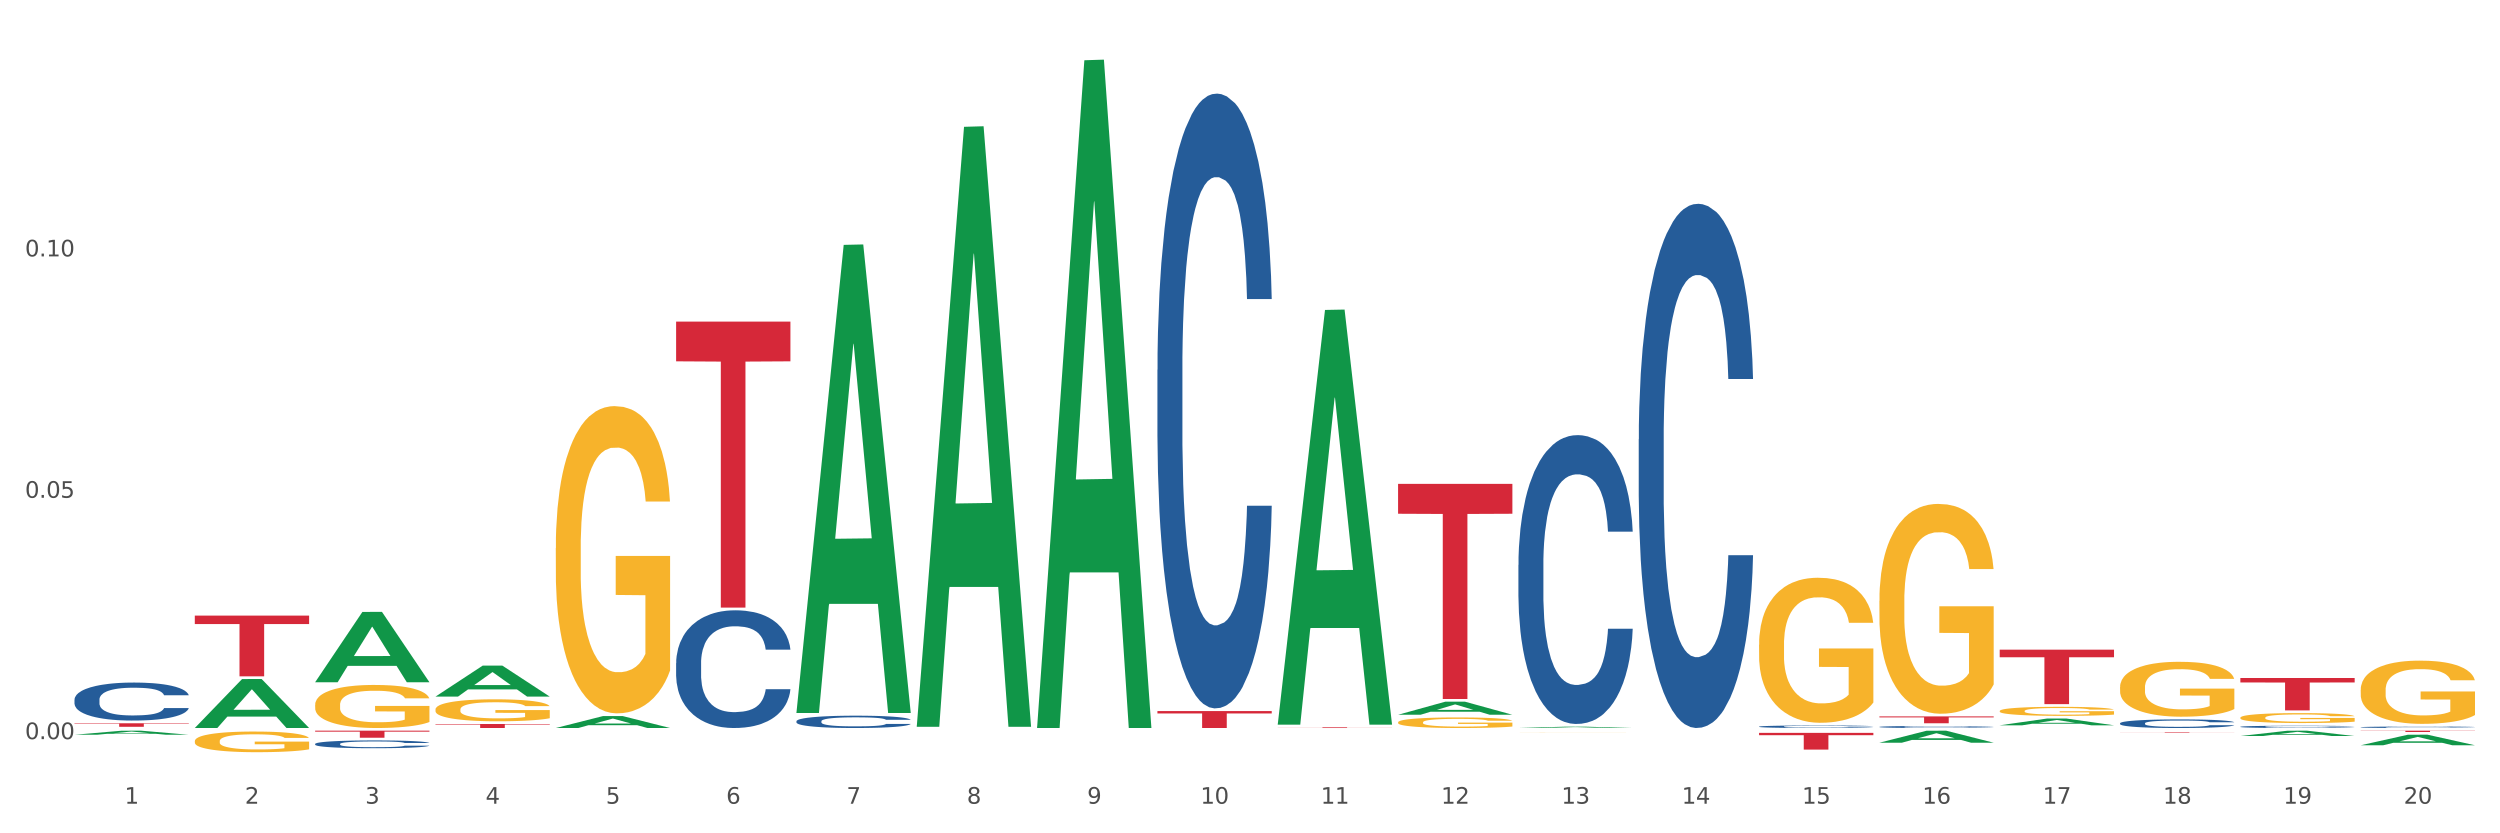 <?xml version="1.0" encoding="utf-8" standalone="no"?>
<!DOCTYPE svg PUBLIC "-//W3C//DTD SVG 1.1//EN"
  "http://www.w3.org/Graphics/SVG/1.1/DTD/svg11.dtd">
<svg xmlns:xlink="http://www.w3.org/1999/xlink" width="1080pt" height="360pt" viewBox="0 0 1080 360" xmlns="http://www.w3.org/2000/svg" version="1.1">
 <rect x="0" y="0" width="1080" height="360" fill="#333333" stroke="none"/>
 <defs>
  <style type="text/css">*{stroke-linejoin: round; stroke-linecap: butt}</style>
 </defs>
 <g id="figure_1">
  <g id="patch_1">
   <path d="M 0 360 
L 1080 360 
L 1080 0 
L 0 0 
z
" style="fill: #ffffff; stroke: #ffffff; stroke-linejoin: miter"/>
  </g>
  <g id="axes_1">
   <g id="matplotlib.axis_1">
    <g id="xtick_1">
     <g id="text_1">
      <!-- 1 -->
      <g style="fill: #4d4d4d" transform="translate(53.812 347.204) scale(0.096 -0.096)">
       <defs>
        <path id="DejaVuSans-31" d="M 794 531 
L 1825 531 
L 1825 4091 
L 703 3866 
L 703 4441 
L 1819 4666 
L 2450 4666 
L 2450 531 
L 3481 531 
L 3481 0 
L 794 0 
L 794 531 
z
" transform="scale(0.016)"/>
       </defs>
       <use xlink:href="#DejaVuSans-31"/>
      </g>
     </g>
    </g>
    <g id="xtick_2">
     <g id="text_2">
      <!-- 2 -->
      <g style="fill: #4d4d4d" transform="translate(105.793 347.204) scale(0.096 -0.096)">
       <defs>
        <path id="DejaVuSans-32" d="M 1228 531 
L 3431 531 
L 3431 0 
L 469 0 
L 469 531 
Q 828 903 1448 1529 
Q 2069 2156 2228 2338 
Q 2531 2678 2651 2914 
Q 2772 3150 2772 3378 
Q 2772 3750 2511 3984 
Q 2250 4219 1831 4219 
Q 1534 4219 1204 4116 
Q 875 4013 500 3803 
L 500 4441 
Q 881 4594 1212 4672 
Q 1544 4750 1819 4750 
Q 2544 4750 2975 4387 
Q 3406 4025 3406 3419 
Q 3406 3131 3298 2873 
Q 3191 2616 2906 2266 
Q 2828 2175 2409 1742 
Q 1991 1309 1228 531 
z
" transform="scale(0.016)"/>
       </defs>
       <use xlink:href="#DejaVuSans-32"/>
      </g>
     </g>
    </g>
    <g id="xtick_3">
     <g id="text_3">
      <!-- 3 -->
      <g style="fill: #4d4d4d" transform="translate(157.774 347.204) scale(0.096 -0.096)">
       <defs>
        <path id="DejaVuSans-33" d="M 2597 2516 
Q 3050 2419 3304 2112 
Q 3559 1806 3559 1356 
Q 3559 666 3084 287 
Q 2609 -91 1734 -91 
Q 1441 -91 1130 -33 
Q 819 25 488 141 
L 488 750 
Q 750 597 1062 519 
Q 1375 441 1716 441 
Q 2309 441 2620 675 
Q 2931 909 2931 1356 
Q 2931 1769 2642 2001 
Q 2353 2234 1838 2234 
L 1294 2234 
L 1294 2753 
L 1863 2753 
Q 2328 2753 2575 2939 
Q 2822 3125 2822 3475 
Q 2822 3834 2567 4026 
Q 2313 4219 1838 4219 
Q 1578 4219 1281 4162 
Q 984 4106 628 3988 
L 628 4550 
Q 988 4650 1302 4700 
Q 1616 4750 1894 4750 
Q 2613 4750 3031 4423 
Q 3450 4097 3450 3541 
Q 3450 3153 3228 2886 
Q 3006 2619 2597 2516 
z
" transform="scale(0.016)"/>
       </defs>
       <use xlink:href="#DejaVuSans-33"/>
      </g>
     </g>
    </g>
    <g id="xtick_4">
     <g id="text_4">
      <!-- 4 -->
      <g style="fill: #4d4d4d" transform="translate(209.756 347.204) scale(0.096 -0.096)">
       <defs>
        <path id="DejaVuSans-34" d="M 2419 4116 
L 825 1625 
L 2419 1625 
L 2419 4116 
z
M 2253 4666 
L 3047 4666 
L 3047 1625 
L 3713 1625 
L 3713 1100 
L 3047 1100 
L 3047 0 
L 2419 0 
L 2419 1100 
L 313 1100 
L 313 1709 
L 2253 4666 
z
" transform="scale(0.016)"/>
       </defs>
       <use xlink:href="#DejaVuSans-34"/>
      </g>
     </g>
    </g>
    <g id="xtick_5">
     <g id="text_5">
      <!-- 5 -->
      <g style="fill: #4d4d4d" transform="translate(261.737 347.204) scale(0.096 -0.096)">
       <defs>
        <path id="DejaVuSans-35" d="M 691 4666 
L 3169 4666 
L 3169 4134 
L 1269 4134 
L 1269 2991 
Q 1406 3038 1543 3061 
Q 1681 3084 1819 3084 
Q 2600 3084 3056 2656 
Q 3513 2228 3513 1497 
Q 3513 744 3044 326 
Q 2575 -91 1722 -91 
Q 1428 -91 1123 -41 
Q 819 9 494 109 
L 494 744 
Q 775 591 1075 516 
Q 1375 441 1709 441 
Q 2250 441 2565 725 
Q 2881 1009 2881 1497 
Q 2881 1984 2565 2268 
Q 2250 2553 1709 2553 
Q 1456 2553 1204 2497 
Q 953 2441 691 2322 
L 691 4666 
z
" transform="scale(0.016)"/>
       </defs>
       <use xlink:href="#DejaVuSans-35"/>
      </g>
     </g>
    </g>
    <g id="xtick_6">
     <g id="text_6">
      <!-- 6 -->
      <g style="fill: #4d4d4d" transform="translate(313.718 347.204) scale(0.096 -0.096)">
       <defs>
        <path id="DejaVuSans-36" d="M 2113 2584 
Q 1688 2584 1439 2293 
Q 1191 2003 1191 1497 
Q 1191 994 1439 701 
Q 1688 409 2113 409 
Q 2538 409 2786 701 
Q 3034 994 3034 1497 
Q 3034 2003 2786 2293 
Q 2538 2584 2113 2584 
z
M 3366 4563 
L 3366 3988 
Q 3128 4100 2886 4159 
Q 2644 4219 2406 4219 
Q 1781 4219 1451 3797 
Q 1122 3375 1075 2522 
Q 1259 2794 1537 2939 
Q 1816 3084 2150 3084 
Q 2853 3084 3261 2657 
Q 3669 2231 3669 1497 
Q 3669 778 3244 343 
Q 2819 -91 2113 -91 
Q 1303 -91 875 529 
Q 447 1150 447 2328 
Q 447 3434 972 4092 
Q 1497 4750 2381 4750 
Q 2619 4750 2861 4703 
Q 3103 4656 3366 4563 
z
" transform="scale(0.016)"/>
       </defs>
       <use xlink:href="#DejaVuSans-36"/>
      </g>
     </g>
    </g>
    <g id="xtick_7">
     <g id="text_7">
      <!-- 7 -->
      <g style="fill: #4d4d4d" transform="translate(365.699 347.204) scale(0.096 -0.096)">
       <defs>
        <path id="DejaVuSans-37" d="M 525 4666 
L 3525 4666 
L 3525 4397 
L 1831 0 
L 1172 0 
L 2766 4134 
L 525 4134 
L 525 4666 
z
" transform="scale(0.016)"/>
       </defs>
       <use xlink:href="#DejaVuSans-37"/>
      </g>
     </g>
    </g>
    <g id="xtick_8">
     <g id="text_8">
      <!-- 8 -->
      <g style="fill: #4d4d4d" transform="translate(417.68 347.204) scale(0.096 -0.096)">
       <defs>
        <path id="DejaVuSans-38" d="M 2034 2216 
Q 1584 2216 1326 1975 
Q 1069 1734 1069 1313 
Q 1069 891 1326 650 
Q 1584 409 2034 409 
Q 2484 409 2743 651 
Q 3003 894 3003 1313 
Q 3003 1734 2745 1975 
Q 2488 2216 2034 2216 
z
M 1403 2484 
Q 997 2584 770 2862 
Q 544 3141 544 3541 
Q 544 4100 942 4425 
Q 1341 4750 2034 4750 
Q 2731 4750 3128 4425 
Q 3525 4100 3525 3541 
Q 3525 3141 3298 2862 
Q 3072 2584 2669 2484 
Q 3125 2378 3379 2068 
Q 3634 1759 3634 1313 
Q 3634 634 3220 271 
Q 2806 -91 2034 -91 
Q 1263 -91 848 271 
Q 434 634 434 1313 
Q 434 1759 690 2068 
Q 947 2378 1403 2484 
z
M 1172 3481 
Q 1172 3119 1398 2916 
Q 1625 2713 2034 2713 
Q 2441 2713 2670 2916 
Q 2900 3119 2900 3481 
Q 2900 3844 2670 4047 
Q 2441 4250 2034 4250 
Q 1625 4250 1398 4047 
Q 1172 3844 1172 3481 
z
" transform="scale(0.016)"/>
       </defs>
       <use xlink:href="#DejaVuSans-38"/>
      </g>
     </g>
    </g>
    <g id="xtick_9">
     <g id="text_9">
      <!-- 9 -->
      <g style="fill: #4d4d4d" transform="translate(469.662 347.204) scale(0.096 -0.096)">
       <defs>
        <path id="DejaVuSans-39" d="M 703 97 
L 703 672 
Q 941 559 1184 500 
Q 1428 441 1663 441 
Q 2288 441 2617 861 
Q 2947 1281 2994 2138 
Q 2813 1869 2534 1725 
Q 2256 1581 1919 1581 
Q 1219 1581 811 2004 
Q 403 2428 403 3163 
Q 403 3881 828 4315 
Q 1253 4750 1959 4750 
Q 2769 4750 3195 4129 
Q 3622 3509 3622 2328 
Q 3622 1225 3098 567 
Q 2575 -91 1691 -91 
Q 1453 -91 1209 -44 
Q 966 3 703 97 
z
M 1959 2075 
Q 2384 2075 2632 2365 
Q 2881 2656 2881 3163 
Q 2881 3666 2632 3958 
Q 2384 4250 1959 4250 
Q 1534 4250 1286 3958 
Q 1038 3666 1038 3163 
Q 1038 2656 1286 2365 
Q 1534 2075 1959 2075 
z
" transform="scale(0.016)"/>
       </defs>
       <use xlink:href="#DejaVuSans-39"/>
      </g>
     </g>
    </g>
    <g id="xtick_10">
     <g id="text_10">
      <!-- 10 -->
      <g style="fill: #4d4d4d" transform="translate(518.589 347.204) scale(0.096 -0.096)">
       <defs>
        <path id="DejaVuSans-30" d="M 2034 4250 
Q 1547 4250 1301 3770 
Q 1056 3291 1056 2328 
Q 1056 1369 1301 889 
Q 1547 409 2034 409 
Q 2525 409 2770 889 
Q 3016 1369 3016 2328 
Q 3016 3291 2770 3770 
Q 2525 4250 2034 4250 
z
M 2034 4750 
Q 2819 4750 3233 4129 
Q 3647 3509 3647 2328 
Q 3647 1150 3233 529 
Q 2819 -91 2034 -91 
Q 1250 -91 836 529 
Q 422 1150 422 2328 
Q 422 3509 836 4129 
Q 1250 4750 2034 4750 
z
" transform="scale(0.016)"/>
       </defs>
       <use xlink:href="#DejaVuSans-31"/>
       <use xlink:href="#DejaVuSans-30" transform="translate(63.623 0)"/>
      </g>
     </g>
    </g>
    <g id="xtick_11">
     <g id="text_11">
      <!-- 11 -->
      <g style="fill: #4d4d4d" transform="translate(570.57 347.204) scale(0.096 -0.096)">
       <use xlink:href="#DejaVuSans-31"/>
       <use xlink:href="#DejaVuSans-31" transform="translate(63.623 0)"/>
      </g>
     </g>
    </g>
    <g id="xtick_12">
     <g id="text_12">
      <!-- 12 -->
      <g style="fill: #4d4d4d" transform="translate(622.551 347.204) scale(0.096 -0.096)">
       <use xlink:href="#DejaVuSans-31"/>
       <use xlink:href="#DejaVuSans-32" transform="translate(63.623 0)"/>
      </g>
     </g>
    </g>
    <g id="xtick_13">
     <g id="text_13">
      <!-- 13 -->
      <g style="fill: #4d4d4d" transform="translate(674.533 347.204) scale(0.096 -0.096)">
       <use xlink:href="#DejaVuSans-31"/>
       <use xlink:href="#DejaVuSans-33" transform="translate(63.623 0)"/>
      </g>
     </g>
    </g>
    <g id="xtick_14">
     <g id="text_14">
      <!-- 14 -->
      <g style="fill: #4d4d4d" transform="translate(726.514 347.204) scale(0.096 -0.096)">
       <use xlink:href="#DejaVuSans-31"/>
       <use xlink:href="#DejaVuSans-34" transform="translate(63.623 0)"/>
      </g>
     </g>
    </g>
    <g id="xtick_15">
     <g id="text_15">
      <!-- 15 -->
      <g style="fill: #4d4d4d" transform="translate(778.495 347.204) scale(0.096 -0.096)">
       <use xlink:href="#DejaVuSans-31"/>
       <use xlink:href="#DejaVuSans-35" transform="translate(63.623 0)"/>
      </g>
     </g>
    </g>
    <g id="xtick_16">
     <g id="text_16">
      <!-- 16 -->
      <g style="fill: #4d4d4d" transform="translate(830.476 347.204) scale(0.096 -0.096)">
       <use xlink:href="#DejaVuSans-31"/>
       <use xlink:href="#DejaVuSans-36" transform="translate(63.623 0)"/>
      </g>
     </g>
    </g>
    <g id="xtick_17">
     <g id="text_17">
      <!-- 17 -->
      <g style="fill: #4d4d4d" transform="translate(882.457 347.204) scale(0.096 -0.096)">
       <use xlink:href="#DejaVuSans-31"/>
       <use xlink:href="#DejaVuSans-37" transform="translate(63.623 0)"/>
      </g>
     </g>
    </g>
    <g id="xtick_18">
     <g id="text_18">
      <!-- 18 -->
      <g style="fill: #4d4d4d" transform="translate(934.439 347.204) scale(0.096 -0.096)">
       <use xlink:href="#DejaVuSans-31"/>
       <use xlink:href="#DejaVuSans-38" transform="translate(63.623 0)"/>
      </g>
     </g>
    </g>
    <g id="xtick_19">
     <g id="text_19">
      <!-- 19 -->
      <g style="fill: #4d4d4d" transform="translate(986.42 347.204) scale(0.096 -0.096)">
       <use xlink:href="#DejaVuSans-31"/>
       <use xlink:href="#DejaVuSans-39" transform="translate(63.623 0)"/>
      </g>
     </g>
    </g>
    <g id="xtick_20">
     <g id="text_20">
      <!-- 20 -->
      <g style="fill: #4d4d4d" transform="translate(1038.401 347.204) scale(0.096 -0.096)">
       <use xlink:href="#DejaVuSans-32"/>
       <use xlink:href="#DejaVuSans-30" transform="translate(63.623 0)"/>
      </g>
     </g>
    </g>
    <g id="xtick_21"/>
    <g id="xtick_22"/>
    <g id="xtick_23"/>
    <g id="xtick_24"/>
    <g id="xtick_25"/>
    <g id="xtick_26"/>
    <g id="xtick_27"/>
    <g id="xtick_28"/>
    <g id="xtick_29"/>
    <g id="xtick_30"/>
    <g id="xtick_31"/>
    <g id="xtick_32"/>
    <g id="xtick_33"/>
    <g id="xtick_34"/>
    <g id="xtick_35"/>
    <g id="xtick_36"/>
    <g id="xtick_37"/>
    <g id="xtick_38"/>
    <g id="xtick_39"/>
   </g>
   <g id="matplotlib.axis_2">
    <g id="ytick_1">
     <g id="text_21">
      <!-- 0.00 -->
      <g style="fill: #4d4d4d" transform="translate(10.8 319.308) scale(0.096 -0.096)">
       <defs>
        <path id="DejaVuSans-2e" d="M 684 794 
L 1344 794 
L 1344 0 
L 684 0 
L 684 794 
z
" transform="scale(0.016)"/>
       </defs>
       <use xlink:href="#DejaVuSans-30"/>
       <use xlink:href="#DejaVuSans-2e" transform="translate(63.623 0)"/>
       <use xlink:href="#DejaVuSans-30" transform="translate(95.41 0)"/>
       <use xlink:href="#DejaVuSans-30" transform="translate(159.033 0)"/>
      </g>
     </g>
    </g>
    <g id="ytick_2">
     <g id="text_22">
      <!-- 0.05 -->
      <g style="fill: #4d4d4d" transform="translate(10.8 215.041) scale(0.096 -0.096)">
       <use xlink:href="#DejaVuSans-30"/>
       <use xlink:href="#DejaVuSans-2e" transform="translate(63.623 0)"/>
       <use xlink:href="#DejaVuSans-30" transform="translate(95.41 0)"/>
       <use xlink:href="#DejaVuSans-35" transform="translate(159.033 0)"/>
      </g>
     </g>
    </g>
    <g id="ytick_3">
     <g id="text_23">
      <!-- 0.10 -->
      <g style="fill: #4d4d4d" transform="translate(10.8 110.773) scale(0.096 -0.096)">
       <use xlink:href="#DejaVuSans-30"/>
       <use xlink:href="#DejaVuSans-2e" transform="translate(63.623 0)"/>
       <use xlink:href="#DejaVuSans-31" transform="translate(95.41 0)"/>
       <use xlink:href="#DejaVuSans-30" transform="translate(159.033 0)"/>
      </g>
     </g>
    </g>
    <g id="ytick_4"/>
    <g id="ytick_5"/>
    <g id="ytick_6"/>
   </g>
   <g id="PolyCollection_1">
    <path d="M 32.175 317.412 
L 32.226 317.411 
L 52.59 315.663 
L 61.041 315.661 
L 81.557 317.416 
L 71.783 317.416 
L 67.353 317.007 
L 46.328 317.007 
L 46.175 317.014 
L 41.899 317.416 
L 32.175 317.416 
L 32.175 317.412 
L 48.975 316.763 
L 64.706 316.762 
L 56.917 316.035 
L 56.815 316.032 
L 56.713 316.037 
L 48.924 316.762 
L 48.975 316.763 
L 32.175 317.412 
z
" clip-path="url(#p4fd871fff1)" style="fill: #109648"/>
    <path d="M 84.156 314.462 
L 84.207 314.442 
L 104.571 293.348 
L 113.022 293.328 
L 133.538 314.502 
L 123.764 314.502 
L 119.335 309.571 
L 98.309 309.571 
L 98.156 309.651 
L 93.88 314.502 
L 84.156 314.502 
L 84.156 314.462 
L 100.956 306.629 
L 116.687 306.609 
L 108.898 297.841 
L 108.796 297.802 
L 108.695 297.861 
L 100.905 306.609 
L 100.956 306.629 
L 84.156 314.462 
z
" clip-path="url(#p4fd871fff1)" style="fill: #109648"/>
    <path d="M 136.137 294.68 
L 136.188 294.652 
L 156.552 264.352 
L 165.003 264.324 
L 185.52 294.737 
L 175.745 294.737 
L 171.316 287.655 
L 150.29 287.655 
L 150.137 287.769 
L 145.861 294.737 
L 136.137 294.737 
L 136.137 294.68 
L 152.938 283.429 
L 168.669 283.4 
L 160.879 270.806 
L 160.778 270.749 
L 160.676 270.835 
L 152.887 283.4 
L 152.938 283.429 
L 136.137 294.68 
z
" clip-path="url(#p4fd871fff1)" style="fill: #109648"/>
    <path d="M 759.912 316.592 
L 809.294 316.592 
L 809.294 317.596 
L 789.869 317.603 
L 789.869 323.821 
L 779.22 323.821 
L 779.22 317.603 
L 759.912 317.596 
L 759.912 316.598 
L 759.912 316.592 
z
" clip-path="url(#p4fd871fff1)" style="fill: #d62839"/>
    <path d="M 500.006 307.193 
L 549.388 307.193 
L 549.388 308.208 
L 529.963 308.215 
L 529.963 314.502 
L 519.314 314.502 
L 519.314 308.215 
L 500.006 308.208 
L 500.006 307.2 
L 500.006 307.193 
z
" clip-path="url(#p4fd871fff1)" style="fill: #d62839"/>
    <path d="M 551.987 314.206 
L 601.369 314.206 
L 601.369 314.247 
L 581.944 314.247 
L 581.944 314.502 
L 571.295 314.502 
L 571.295 314.247 
L 551.987 314.247 
L 551.987 314.206 
L 551.987 314.206 
z
" clip-path="url(#p4fd871fff1)" style="fill: #d62839"/>
    <path d="M 603.968 209.026 
L 653.35 209.026 
L 653.35 221.94 
L 633.925 222.027 
L 633.925 301.955 
L 623.276 301.955 
L 623.276 222.027 
L 603.968 221.94 
L 603.968 209.113 
L 603.968 209.026 
z
" clip-path="url(#p4fd871fff1)" style="fill: #d62839"/>
    <path d="M 603.968 312.045 
L 604.027 312.041 
L 604.027 311.891 
L 604.143 311.762 
L 604.726 311.449 
L 605.601 311.191 
L 606.242 311.053 
L 606.883 310.94 
L 607.641 310.828 
L 608.574 310.711 
L 610.265 310.54 
L 611.314 310.453 
L 612.597 310.361 
L 614.929 310.227 
L 616.62 310.152 
L 618.369 310.09 
L 621.226 310.015 
L 623.091 309.981 
L 625.074 309.956 
L 627.464 309.94 
L 629.271 309.936 
L 633.236 309.948 
L 636.618 309.986 
L 638.25 310.015 
L 640.349 310.065 
L 641.457 310.098 
L 643.264 310.165 
L 645.13 310.252 
L 646.412 310.327 
L 648.336 310.469 
L 649.794 310.611 
L 651.135 310.786 
L 651.835 310.907 
L 652.359 311.02 
L 652.826 311.149 
L 653.292 311.353 
L 642.798 311.353 
L 642.39 311.207 
L 641.748 311.07 
L 640.815 310.936 
L 639.999 310.853 
L 638.6 310.749 
L 637.317 310.682 
L 635.976 310.632 
L 634.344 310.59 
L 633.061 310.569 
L 631.254 310.553 
L 627.697 310.557 
L 625.307 310.59 
L 623.674 310.632 
L 622.625 310.669 
L 621.692 310.711 
L 620.643 310.769 
L 619.418 310.857 
L 618.544 310.936 
L 617.669 311.036 
L 616.97 311.136 
L 616.328 311.253 
L 615.804 311.378 
L 615.396 311.508 
L 615.046 311.666 
L 614.754 311.929 
L 614.754 312.5 
L 614.871 312.629 
L 615.162 312.8 
L 615.512 312.929 
L 616.095 313.084 
L 616.62 313.188 
L 617.611 313.338 
L 618.719 313.463 
L 619.593 313.542 
L 620.468 313.609 
L 621.984 313.701 
L 623.674 313.776 
L 625.132 313.822 
L 627.114 313.864 
L 628.455 313.88 
L 629.621 313.889 
L 632.478 313.889 
L 634.519 313.876 
L 636.792 313.847 
L 638.542 313.809 
L 639.999 313.763 
L 641.632 313.688 
L 642.681 313.618 
L 642.681 312.746 
L 629.855 312.742 
L 629.855 312.162 
L 653.35 312.162 
L 653.35 313.864 
L 652.359 313.951 
L 651.251 314.03 
L 650.085 314.101 
L 648.336 314.189 
L 646.237 314.272 
L 644.372 314.331 
L 642.39 314.381 
L 640.057 314.426 
L 637.026 314.468 
L 635.16 314.485 
L 632.828 314.497 
L 630.088 314.502 
L 627.697 314.493 
L 625.365 314.472 
L 622.917 314.435 
L 620.526 314.381 
L 618.719 314.326 
L 616.911 314.26 
L 614.987 314.172 
L 613.472 314.089 
L 612.305 314.014 
L 611.023 313.918 
L 609.624 313.793 
L 608.574 313.68 
L 607.641 313.563 
L 606.65 313.413 
L 605.951 313.284 
L 605.251 313.121 
L 604.843 313 
L 604.376 312.813 
L 604.027 312.55 
L 603.968 312.045 
z
" clip-path="url(#p4fd871fff1)" style="fill: #f7b32b"/>
    <path d="M 655.949 316.274 
L 656.008 316.274 
L 656.008 316.272 
L 656.124 316.27 
L 656.707 316.267 
L 657.582 316.264 
L 658.223 316.263 
L 658.865 316.262 
L 659.622 316.26 
L 660.555 316.259 
L 662.246 316.257 
L 663.296 316.256 
L 664.578 316.255 
L 666.91 316.254 
L 668.601 316.253 
L 670.35 316.252 
L 673.207 316.251 
L 675.073 316.251 
L 677.055 316.251 
L 679.445 316.251 
L 681.253 316.251 
L 685.217 316.251 
L 688.599 316.251 
L 690.231 316.251 
L 692.33 316.252 
L 693.438 316.252 
L 695.245 316.253 
L 697.111 316.254 
L 698.394 316.255 
L 700.318 316.256 
L 701.775 316.258 
L 703.116 316.26 
L 703.816 316.261 
L 704.34 316.262 
L 704.807 316.264 
L 705.273 316.266 
L 694.779 316.266 
L 694.371 316.264 
L 693.729 316.263 
L 692.797 316.261 
L 691.98 316.261 
L 690.581 316.259 
L 689.298 316.259 
L 687.957 316.258 
L 686.325 316.258 
L 685.042 316.257 
L 683.235 316.257 
L 679.679 316.257 
L 677.288 316.258 
L 675.656 316.258 
L 674.606 316.259 
L 673.673 316.259 
L 672.624 316.26 
L 671.4 316.261 
L 670.525 316.261 
L 669.651 316.263 
L 668.951 316.264 
L 668.31 316.265 
L 667.785 316.266 
L 667.377 316.268 
L 667.027 316.269 
L 666.735 316.272 
L 666.735 316.279 
L 666.852 316.28 
L 667.143 316.282 
L 667.493 316.283 
L 668.076 316.285 
L 668.601 316.286 
L 669.592 316.288 
L 670.7 316.289 
L 671.574 316.29 
L 672.449 316.291 
L 673.965 316.292 
L 675.656 316.292 
L 677.113 316.293 
L 679.095 316.293 
L 680.436 316.294 
L 681.602 316.294 
L 684.459 316.294 
L 686.5 316.293 
L 688.774 316.293 
L 690.523 316.293 
L 691.98 316.292 
L 693.613 316.291 
L 694.662 316.291 
L 694.662 316.281 
L 681.836 316.281 
L 681.836 316.275 
L 705.332 316.275 
L 705.332 316.293 
L 704.34 316.294 
L 703.233 316.295 
L 702.067 316.296 
L 700.318 316.297 
L 698.219 316.298 
L 696.353 316.298 
L 694.371 316.299 
L 692.039 316.299 
L 689.007 316.3 
L 687.141 316.3 
L 684.809 316.3 
L 682.069 316.3 
L 679.679 316.3 
L 677.346 316.3 
L 674.898 316.3 
L 672.507 316.299 
L 670.7 316.298 
L 668.893 316.298 
L 666.969 316.297 
L 665.453 316.296 
L 664.287 316.295 
L 663.004 316.294 
L 661.605 316.293 
L 660.555 316.291 
L 659.622 316.29 
L 658.631 316.288 
L 657.932 316.287 
L 657.232 316.285 
L 656.824 316.284 
L 656.358 316.282 
L 656.008 316.279 
L 655.949 316.274 
z
" clip-path="url(#p4fd871fff1)" style="fill: #f7b32b"/>
    <path d="M 759.912 278.539 
L 759.97 278.482 
L 759.97 276.422 
L 760.087 274.648 
L 760.67 270.356 
L 761.544 266.809 
L 762.186 264.92 
L 762.827 263.375 
L 763.585 261.83 
L 764.518 260.228 
L 766.209 257.882 
L 767.258 256.68 
L 768.541 255.422 
L 770.873 253.59 
L 772.563 252.56 
L 774.313 251.702 
L 777.169 250.672 
L 779.035 250.214 
L 781.017 249.871 
L 783.408 249.642 
L 785.215 249.585 
L 789.18 249.757 
L 792.561 250.272 
L 794.194 250.672 
L 796.293 251.359 
L 797.4 251.817 
L 799.208 252.732 
L 801.073 253.934 
L 802.356 254.964 
L 804.28 256.909 
L 805.738 258.855 
L 807.078 261.258 
L 807.778 262.918 
L 808.303 264.463 
L 808.769 266.236 
L 809.236 269.04 
L 798.741 269.04 
L 798.333 267.038 
L 797.692 265.149 
L 796.759 263.318 
L 795.943 262.174 
L 794.543 260.743 
L 793.261 259.828 
L 791.92 259.141 
L 790.287 258.569 
L 789.005 258.283 
L 787.197 258.054 
L 783.641 258.111 
L 781.251 258.569 
L 779.618 259.141 
L 778.569 259.656 
L 777.636 260.228 
L 776.586 261.029 
L 775.362 262.231 
L 774.487 263.318 
L 773.613 264.691 
L 772.913 266.065 
L 772.272 267.667 
L 771.747 269.384 
L 771.339 271.157 
L 770.989 273.332 
L 770.698 276.937 
L 770.698 284.776 
L 770.814 286.55 
L 771.106 288.896 
L 771.456 290.67 
L 772.039 292.787 
L 772.563 294.218 
L 773.555 296.278 
L 774.662 297.994 
L 775.537 299.082 
L 776.411 299.997 
L 777.927 301.256 
L 779.618 302.286 
L 781.076 302.915 
L 783.058 303.488 
L 784.399 303.717 
L 785.565 303.831 
L 788.422 303.831 
L 790.462 303.659 
L 792.736 303.259 
L 794.485 302.744 
L 795.943 302.114 
L 797.575 301.084 
L 798.625 300.112 
L 798.625 288.152 
L 785.798 288.095 
L 785.798 280.141 
L 809.294 280.141 
L 809.294 303.488 
L 808.303 304.689 
L 807.195 305.777 
L 806.029 306.749 
L 804.28 307.951 
L 802.181 309.095 
L 800.315 309.897 
L 798.333 310.583 
L 796.001 311.213 
L 792.969 311.785 
L 791.104 312.014 
L 788.772 312.185 
L 786.031 312.243 
L 783.641 312.128 
L 781.309 311.842 
L 778.86 311.327 
L 776.47 310.583 
L 774.662 309.839 
L 772.855 308.924 
L 770.931 307.722 
L 769.415 306.578 
L 768.249 305.548 
L 766.966 304.232 
L 765.567 302.515 
L 764.518 300.97 
L 763.585 299.368 
L 762.594 297.308 
L 761.894 295.534 
L 761.194 293.302 
L 760.786 291.643 
L 760.32 289.068 
L 759.97 285.463 
L 759.912 278.539 
z
" clip-path="url(#p4fd871fff1)" style="fill: #f7b32b"/>
    <path d="M 811.893 259.577 
L 811.951 259.494 
L 811.951 256.514 
L 812.068 253.947 
L 812.651 247.738 
L 813.526 242.605 
L 814.167 239.873 
L 814.808 237.638 
L 815.566 235.403 
L 816.499 233.085 
L 818.19 229.69 
L 819.239 227.952 
L 820.522 226.13 
L 822.854 223.481 
L 824.545 221.991 
L 826.294 220.749 
L 829.151 219.259 
L 831.016 218.597 
L 832.999 218.1 
L 835.389 217.769 
L 837.196 217.686 
L 841.161 217.934 
L 844.542 218.68 
L 846.175 219.259 
L 848.274 220.253 
L 849.381 220.915 
L 851.189 222.239 
L 853.055 223.978 
L 854.337 225.468 
L 856.261 228.283 
L 857.719 231.098 
L 859.06 234.575 
L 859.759 236.976 
L 860.284 239.211 
L 860.75 241.777 
L 861.217 245.834 
L 850.722 245.834 
L 850.314 242.936 
L 849.673 240.204 
L 848.74 237.555 
L 847.924 235.899 
L 846.525 233.83 
L 845.242 232.505 
L 843.901 231.512 
L 842.269 230.684 
L 840.986 230.27 
L 839.179 229.939 
L 835.622 230.021 
L 833.232 230.684 
L 831.599 231.512 
L 830.55 232.257 
L 829.617 233.085 
L 828.568 234.244 
L 827.343 235.982 
L 826.469 237.555 
L 825.594 239.542 
L 824.894 241.529 
L 824.253 243.847 
L 823.728 246.331 
L 823.32 248.897 
L 822.971 252.043 
L 822.679 257.259 
L 822.679 268.601 
L 822.796 271.167 
L 823.087 274.561 
L 823.437 277.128 
L 824.02 280.191 
L 824.545 282.261 
L 825.536 285.241 
L 826.644 287.725 
L 827.518 289.297 
L 828.393 290.622 
L 829.908 292.443 
L 831.599 293.934 
L 833.057 294.844 
L 835.039 295.672 
L 836.38 296.003 
L 837.546 296.169 
L 840.403 296.169 
L 842.444 295.921 
L 844.717 295.341 
L 846.466 294.596 
L 847.924 293.685 
L 849.556 292.195 
L 850.606 290.788 
L 850.606 273.485 
L 837.779 273.402 
L 837.779 261.895 
L 861.275 261.895 
L 861.275 295.672 
L 860.284 297.411 
L 859.176 298.984 
L 858.01 300.391 
L 856.261 302.13 
L 854.162 303.785 
L 852.297 304.944 
L 850.314 305.938 
L 847.982 306.849 
L 844.951 307.676 
L 843.085 308.008 
L 840.753 308.256 
L 838.013 308.339 
L 835.622 308.173 
L 833.29 307.759 
L 830.841 307.014 
L 828.451 305.938 
L 826.644 304.862 
L 824.836 303.537 
L 822.912 301.798 
L 821.396 300.143 
L 820.23 298.653 
L 818.948 296.748 
L 817.548 294.265 
L 816.499 292.029 
L 815.566 289.711 
L 814.575 286.731 
L 813.875 284.165 
L 813.176 280.936 
L 812.768 278.535 
L 812.301 274.81 
L 811.951 269.594 
L 811.893 259.577 
z
" clip-path="url(#p4fd871fff1)" style="fill: #f7b32b"/>
    <path d="M 292.081 138.92 
L 341.463 138.92 
L 341.463 156.092 
L 322.038 156.208 
L 322.038 262.487 
L 311.389 262.487 
L 311.389 156.208 
L 292.081 156.092 
L 292.081 139.036 
L 292.081 138.92 
z
" clip-path="url(#p4fd871fff1)" style="fill: #d62839"/>
    <path d="M 811.893 309.498 
L 861.275 309.498 
L 861.275 309.91 
L 841.85 309.913 
L 841.85 312.463 
L 831.201 312.463 
L 831.201 309.913 
L 811.893 309.91 
L 811.893 309.501 
L 811.893 309.498 
z
" clip-path="url(#p4fd871fff1)" style="fill: #d62839"/>
    <path d="M 863.874 280.659 
L 913.256 280.659 
L 913.256 283.928 
L 893.831 283.95 
L 893.831 304.185 
L 883.182 304.185 
L 883.182 283.95 
L 863.874 283.928 
L 863.874 280.681 
L 863.874 280.659 
z
" clip-path="url(#p4fd871fff1)" style="fill: #d62839"/>
    <path d="M 915.855 316.419 
L 965.238 316.419 
L 965.238 316.451 
L 945.812 316.451 
L 945.812 316.649 
L 935.164 316.649 
L 935.164 316.451 
L 915.855 316.451 
L 915.855 316.419 
L 915.855 316.419 
z
" clip-path="url(#p4fd871fff1)" style="fill: #d62839"/>
    <path d="M 811.893 320.842 
L 811.944 320.837 
L 832.308 315.666 
L 840.759 315.661 
L 861.275 320.852 
L 851.501 320.852 
L 847.071 319.643 
L 826.046 319.643 
L 825.893 319.662 
L 821.617 320.852 
L 811.893 320.852 
L 811.893 320.842 
L 828.693 318.922 
L 844.424 318.917 
L 836.635 316.767 
L 836.533 316.758 
L 836.431 316.772 
L 828.642 318.917 
L 828.693 318.922 
L 811.893 320.842 
z
" clip-path="url(#p4fd871fff1)" style="fill: #109648"/>
    <path d="M 863.874 307.151 
L 863.933 307.147 
L 863.933 307.019 
L 864.049 306.908 
L 864.632 306.64 
L 865.507 306.419 
L 866.148 306.301 
L 866.789 306.205 
L 867.547 306.109 
L 868.48 306.009 
L 870.171 305.862 
L 871.22 305.788 
L 872.503 305.709 
L 874.835 305.595 
L 876.526 305.531 
L 878.275 305.477 
L 881.132 305.413 
L 882.997 305.384 
L 884.98 305.363 
L 887.37 305.349 
L 889.177 305.345 
L 893.142 305.356 
L 896.524 305.388 
L 898.156 305.413 
L 900.255 305.456 
L 901.363 305.484 
L 903.17 305.541 
L 905.036 305.616 
L 906.318 305.68 
L 908.242 305.802 
L 909.7 305.923 
L 911.041 306.073 
L 911.741 306.177 
L 912.265 306.273 
L 912.732 306.384 
L 913.198 306.558 
L 902.704 306.558 
L 902.296 306.433 
L 901.654 306.316 
L 900.721 306.202 
L 899.905 306.13 
L 898.506 306.041 
L 897.223 305.984 
L 895.882 305.941 
L 894.25 305.905 
L 892.967 305.887 
L 891.16 305.873 
L 887.603 305.877 
L 885.213 305.905 
L 883.58 305.941 
L 882.531 305.973 
L 881.598 306.009 
L 880.549 306.059 
L 879.324 306.134 
L 878.45 306.202 
L 877.575 306.287 
L 876.876 306.373 
L 876.234 306.473 
L 875.71 306.58 
L 875.302 306.69 
L 874.952 306.826 
L 874.66 307.051 
L 874.66 307.54 
L 874.777 307.651 
L 875.068 307.797 
L 875.418 307.907 
L 876.001 308.04 
L 876.526 308.129 
L 877.517 308.257 
L 878.625 308.364 
L 879.499 308.432 
L 880.374 308.489 
L 881.89 308.568 
L 883.58 308.632 
L 885.038 308.671 
L 887.02 308.707 
L 888.361 308.721 
L 889.527 308.728 
L 892.384 308.728 
L 894.425 308.718 
L 896.699 308.693 
L 898.448 308.661 
L 899.905 308.621 
L 901.538 308.557 
L 902.587 308.496 
L 902.587 307.75 
L 889.761 307.747 
L 889.761 307.251 
L 913.256 307.251 
L 913.256 308.707 
L 912.265 308.782 
L 911.158 308.85 
L 909.991 308.91 
L 908.242 308.985 
L 906.143 309.057 
L 904.278 309.107 
L 902.296 309.149 
L 899.963 309.189 
L 896.932 309.224 
L 895.066 309.239 
L 892.734 309.249 
L 889.994 309.253 
L 887.603 309.246 
L 885.271 309.228 
L 882.823 309.196 
L 880.432 309.149 
L 878.625 309.103 
L 876.817 309.046 
L 874.893 308.971 
L 873.378 308.9 
L 872.211 308.835 
L 870.929 308.753 
L 869.53 308.646 
L 868.48 308.55 
L 867.547 308.45 
L 866.556 308.321 
L 865.857 308.211 
L 865.157 308.072 
L 864.749 307.968 
L 864.282 307.808 
L 863.933 307.583 
L 863.874 307.151 
z
" clip-path="url(#p4fd871fff1)" style="fill: #f7b32b"/>
    <path d="M 915.855 296.859 
L 915.914 296.837 
L 915.914 296.058 
L 916.03 295.386 
L 916.613 293.761 
L 917.488 292.418 
L 918.129 291.703 
L 918.771 291.118 
L 919.529 290.533 
L 920.461 289.926 
L 922.152 289.038 
L 923.202 288.583 
L 924.484 288.107 
L 926.816 287.413 
L 928.507 287.023 
L 930.256 286.698 
L 933.113 286.308 
L 934.979 286.135 
L 936.961 286.005 
L 939.351 285.918 
L 941.159 285.897 
L 945.123 285.962 
L 948.505 286.157 
L 950.137 286.308 
L 952.236 286.568 
L 953.344 286.742 
L 955.151 287.088 
L 957.017 287.543 
L 958.3 287.933 
L 960.224 288.67 
L 961.681 289.406 
L 963.022 290.316 
L 963.722 290.945 
L 964.246 291.53 
L 964.713 292.201 
L 965.179 293.263 
L 954.685 293.263 
L 954.277 292.505 
L 953.635 291.79 
L 952.703 291.096 
L 951.886 290.663 
L 950.487 290.121 
L 949.204 289.775 
L 947.863 289.515 
L 946.231 289.298 
L 944.948 289.19 
L 943.141 289.103 
L 939.585 289.125 
L 937.194 289.298 
L 935.562 289.515 
L 934.512 289.71 
L 933.579 289.926 
L 932.53 290.23 
L 931.306 290.685 
L 930.431 291.096 
L 929.557 291.616 
L 928.857 292.136 
L 928.216 292.743 
L 927.691 293.393 
L 927.283 294.064 
L 926.933 294.888 
L 926.641 296.252 
L 926.641 299.221 
L 926.758 299.892 
L 927.05 300.78 
L 927.399 301.452 
L 927.982 302.254 
L 928.507 302.795 
L 929.498 303.575 
L 930.606 304.225 
L 931.48 304.637 
L 932.355 304.983 
L 933.871 305.46 
L 935.562 305.85 
L 937.019 306.088 
L 939.002 306.305 
L 940.342 306.392 
L 941.509 306.435 
L 944.365 306.435 
L 946.406 306.37 
L 948.68 306.218 
L 950.429 306.023 
L 951.886 305.785 
L 953.519 305.395 
L 954.568 305.027 
L 954.568 300.499 
L 941.742 300.477 
L 941.742 297.466 
L 965.238 297.466 
L 965.238 306.305 
L 964.246 306.76 
L 963.139 307.171 
L 961.973 307.54 
L 960.224 307.995 
L 958.125 308.428 
L 956.259 308.731 
L 954.277 308.991 
L 951.945 309.23 
L 948.913 309.446 
L 947.047 309.533 
L 944.715 309.598 
L 941.975 309.62 
L 939.585 309.576 
L 937.252 309.468 
L 934.804 309.273 
L 932.413 308.991 
L 930.606 308.71 
L 928.799 308.363 
L 926.875 307.908 
L 925.359 307.475 
L 924.193 307.085 
L 922.91 306.586 
L 921.511 305.937 
L 920.461 305.352 
L 919.529 304.745 
L 918.537 303.965 
L 917.838 303.293 
L 917.138 302.449 
L 916.73 301.82 
L 916.264 300.845 
L 915.914 299.481 
L 915.855 296.859 
z
" clip-path="url(#p4fd871fff1)" style="fill: #f7b32b"/>
    <path d="M 1019.818 298.014 
L 1019.876 297.989 
L 1019.876 297.091 
L 1019.993 296.318 
L 1020.576 294.447 
L 1021.45 292.9 
L 1022.092 292.077 
L 1022.733 291.403 
L 1023.491 290.729 
L 1024.424 290.031 
L 1026.115 289.008 
L 1027.164 288.484 
L 1028.447 287.935 
L 1030.779 287.137 
L 1032.469 286.688 
L 1034.219 286.314 
L 1037.075 285.865 
L 1038.941 285.665 
L 1040.923 285.515 
L 1043.314 285.416 
L 1045.121 285.391 
L 1049.086 285.466 
L 1052.467 285.69 
L 1054.1 285.865 
L 1056.199 286.164 
L 1057.306 286.364 
L 1059.114 286.763 
L 1060.979 287.287 
L 1062.262 287.736 
L 1064.186 288.584 
L 1065.644 289.432 
L 1066.985 290.48 
L 1067.684 291.203 
L 1068.209 291.877 
L 1068.675 292.65 
L 1069.142 293.873 
L 1058.647 293.873 
L 1058.239 293 
L 1057.598 292.176 
L 1056.665 291.378 
L 1055.849 290.879 
L 1054.449 290.255 
L 1053.167 289.856 
L 1051.826 289.557 
L 1050.193 289.307 
L 1048.911 289.183 
L 1047.103 289.083 
L 1043.547 289.108 
L 1041.157 289.307 
L 1039.524 289.557 
L 1038.475 289.781 
L 1037.542 290.031 
L 1036.492 290.38 
L 1035.268 290.904 
L 1034.393 291.378 
L 1033.519 291.977 
L 1032.819 292.576 
L 1032.178 293.274 
L 1031.653 294.022 
L 1031.245 294.796 
L 1030.895 295.744 
L 1030.604 297.316 
L 1030.604 300.733 
L 1030.72 301.507 
L 1031.012 302.53 
L 1031.362 303.303 
L 1031.945 304.226 
L 1032.469 304.85 
L 1033.461 305.748 
L 1034.568 306.496 
L 1035.443 306.97 
L 1036.317 307.369 
L 1037.833 307.918 
L 1039.524 308.367 
L 1040.982 308.642 
L 1042.964 308.891 
L 1044.305 308.991 
L 1045.471 309.041 
L 1048.328 309.041 
L 1050.368 308.966 
L 1052.642 308.791 
L 1054.391 308.567 
L 1055.849 308.292 
L 1057.481 307.843 
L 1058.531 307.419 
L 1058.531 302.205 
L 1045.704 302.18 
L 1045.704 298.713 
L 1069.2 298.713 
L 1069.2 308.891 
L 1068.209 309.415 
L 1067.101 309.889 
L 1065.935 310.313 
L 1064.186 310.837 
L 1062.087 311.336 
L 1060.221 311.685 
L 1058.239 311.985 
L 1055.907 312.259 
L 1052.875 312.509 
L 1051.01 312.608 
L 1048.678 312.683 
L 1045.937 312.708 
L 1043.547 312.658 
L 1041.215 312.534 
L 1038.766 312.309 
L 1036.376 311.985 
L 1034.568 311.66 
L 1032.761 311.261 
L 1030.837 310.737 
L 1029.321 310.238 
L 1028.155 309.789 
L 1026.872 309.216 
L 1025.473 308.467 
L 1024.424 307.794 
L 1023.491 307.095 
L 1022.5 306.197 
L 1021.8 305.423 
L 1021.101 304.451 
L 1020.692 303.727 
L 1020.226 302.604 
L 1019.876 301.033 
L 1019.818 298.014 
z
" clip-path="url(#p4fd871fff1)" style="fill: #f7b32b"/>
    <path d="M 967.837 310.044 
L 967.895 310.04 
L 967.895 309.899 
L 968.012 309.778 
L 968.595 309.484 
L 969.469 309.24 
L 970.11 309.111 
L 970.752 309.005 
L 971.51 308.899 
L 972.443 308.79 
L 974.133 308.629 
L 975.183 308.546 
L 976.465 308.46 
L 978.798 308.335 
L 980.488 308.264 
L 982.237 308.205 
L 985.094 308.135 
L 986.96 308.103 
L 988.942 308.08 
L 991.333 308.064 
L 993.14 308.06 
L 997.104 308.072 
L 1000.486 308.107 
L 1002.118 308.135 
L 1004.217 308.182 
L 1005.325 308.213 
L 1007.132 308.276 
L 1008.998 308.358 
L 1010.281 308.429 
L 1012.205 308.562 
L 1013.662 308.695 
L 1015.003 308.86 
L 1015.703 308.974 
L 1016.228 309.08 
L 1016.694 309.201 
L 1017.16 309.393 
L 1006.666 309.393 
L 1006.258 309.256 
L 1005.617 309.127 
L 1004.684 309.001 
L 1003.868 308.923 
L 1002.468 308.825 
L 1001.186 308.762 
L 999.845 308.715 
L 998.212 308.676 
L 996.93 308.656 
L 995.122 308.641 
L 991.566 308.644 
L 989.175 308.676 
L 987.543 308.715 
L 986.493 308.75 
L 985.561 308.79 
L 984.511 308.844 
L 983.287 308.927 
L 982.412 309.001 
L 981.538 309.095 
L 980.838 309.189 
L 980.197 309.299 
L 979.672 309.417 
L 979.264 309.538 
L 978.914 309.687 
L 978.623 309.935 
L 978.623 310.472 
L 978.739 310.593 
L 979.031 310.754 
L 979.381 310.876 
L 979.964 311.021 
L 980.488 311.119 
L 981.479 311.26 
L 982.587 311.378 
L 983.462 311.452 
L 984.336 311.515 
L 985.852 311.601 
L 987.543 311.672 
L 989 311.715 
L 990.983 311.754 
L 992.324 311.77 
L 993.49 311.778 
L 996.347 311.778 
L 998.387 311.766 
L 1000.661 311.738 
L 1002.41 311.703 
L 1003.868 311.66 
L 1005.5 311.589 
L 1006.549 311.523 
L 1006.549 310.703 
L 993.723 310.699 
L 993.723 310.154 
L 1017.219 310.154 
L 1017.219 311.754 
L 1016.228 311.836 
L 1015.12 311.911 
L 1013.954 311.978 
L 1012.205 312.06 
L 1010.106 312.138 
L 1008.24 312.193 
L 1006.258 312.24 
L 1003.926 312.283 
L 1000.894 312.323 
L 999.028 312.338 
L 996.696 312.35 
L 993.956 312.354 
L 991.566 312.346 
L 989.234 312.327 
L 986.785 312.291 
L 984.395 312.24 
L 982.587 312.189 
L 980.78 312.127 
L 978.856 312.044 
L 977.34 311.966 
L 976.174 311.895 
L 974.891 311.805 
L 973.492 311.687 
L 972.443 311.581 
L 971.51 311.472 
L 970.519 311.331 
L 969.819 311.209 
L 969.119 311.056 
L 968.711 310.942 
L 968.245 310.766 
L 967.895 310.519 
L 967.837 310.044 
z
" clip-path="url(#p4fd871fff1)" style="fill: #f7b32b"/>
    <path d="M 1019.818 314.153 
L 1019.876 314.152 
L 1019.876 314.136 
L 1020.051 314.114 
L 1020.693 314.073 
L 1021.511 314.043 
L 1022.912 314.007 
L 1023.67 313.992 
L 1024.663 313.975 
L 1026.706 313.948 
L 1029.041 313.924 
L 1030.675 313.912 
L 1031.901 313.904 
L 1034.644 313.889 
L 1036.22 313.883 
L 1037.855 313.878 
L 1039.256 313.874 
L 1041.59 313.87 
L 1043.458 313.868 
L 1045.618 313.868 
L 1047.427 313.868 
L 1049.821 313.871 
L 1053.323 313.878 
L 1054.666 313.882 
L 1056.475 313.889 
L 1058.343 313.898 
L 1059.861 313.907 
L 1061.612 313.92 
L 1063.421 313.938 
L 1065.172 313.96 
L 1066.398 313.98 
L 1067.39 314.001 
L 1068.266 314.028 
L 1068.908 314.056 
L 1069.2 314.08 
L 1058.518 314.08 
L 1058.226 314.058 
L 1057.642 314.035 
L 1057.059 314.019 
L 1056.417 314.007 
L 1055.424 313.992 
L 1054.549 313.983 
L 1053.09 313.972 
L 1051.747 313.965 
L 1050.638 313.961 
L 1049.295 313.957 
L 1046.435 313.954 
L 1044.392 313.954 
L 1043.108 313.955 
L 1041.532 313.958 
L 1040.189 313.962 
L 1038.613 313.969 
L 1037.388 313.977 
L 1036.162 313.986 
L 1035.461 313.993 
L 1034.411 314.006 
L 1033.71 314.017 
L 1032.776 314.034 
L 1032.251 314.047 
L 1031.317 314.08 
L 1030.908 314.104 
L 1030.733 314.121 
L 1030.617 314.14 
L 1030.617 314.23 
L 1030.967 314.271 
L 1031.259 314.288 
L 1031.726 314.308 
L 1032.601 314.333 
L 1033.885 314.358 
L 1035.228 314.376 
L 1036.337 314.387 
L 1037.388 314.395 
L 1038.438 314.401 
L 1039.722 314.407 
L 1040.773 314.411 
L 1042.349 314.414 
L 1044.217 314.416 
L 1045.676 314.416 
L 1048.653 314.413 
L 1049.996 314.41 
L 1051.28 314.406 
L 1052.681 314.4 
L 1053.79 314.393 
L 1054.432 314.388 
L 1055.483 314.377 
L 1056.3 314.365 
L 1057 314.352 
L 1057.467 314.34 
L 1057.993 314.323 
L 1058.401 314.303 
L 1058.518 314.293 
L 1069.2 314.293 
L 1068.967 314.313 
L 1068.558 314.334 
L 1067.741 314.361 
L 1067.099 314.377 
L 1066.106 314.396 
L 1065.056 314.412 
L 1063.596 314.43 
L 1062.254 314.443 
L 1060.853 314.455 
L 1059.335 314.465 
L 1056.592 314.48 
L 1055.599 314.484 
L 1053.498 314.491 
L 1051.864 314.495 
L 1049.47 314.499 
L 1047.019 314.501 
L 1044.451 314.502 
L 1042.174 314.5 
L 1039.664 314.497 
L 1038.088 314.493 
L 1036.337 314.488 
L 1034.294 314.48 
L 1032.368 314.47 
L 1030.558 314.459 
L 1028.865 314.445 
L 1027.289 314.43 
L 1025.246 314.405 
L 1023.729 314.381 
L 1022.62 314.359 
L 1021.861 314.339 
L 1021.102 314.315 
L 1020.693 314.298 
L 1020.051 314.258 
L 1019.818 314.22 
L 1019.818 314.153 
z
" clip-path="url(#p4fd871fff1)" style="fill: #255c99"/>
    <path d="M 863.874 314.496 
L 863.933 314.496 
L 863.933 314.495 
L 864.108 314.495 
L 864.75 314.494 
L 865.567 314.494 
L 866.968 314.493 
L 867.727 314.493 
L 868.719 314.492 
L 870.762 314.492 
L 873.097 314.492 
L 874.731 314.491 
L 875.957 314.491 
L 878.701 314.491 
L 880.277 314.491 
L 881.911 314.491 
L 883.312 314.491 
L 885.647 314.491 
L 887.515 314.491 
L 889.674 314.491 
L 891.484 314.491 
L 893.877 314.491 
L 897.379 314.491 
L 898.722 314.491 
L 900.531 314.491 
L 902.399 314.491 
L 903.917 314.491 
L 905.668 314.492 
L 907.478 314.492 
L 909.229 314.492 
L 910.455 314.493 
L 911.447 314.493 
L 912.322 314.493 
L 912.965 314.494 
L 913.256 314.494 
L 902.574 314.494 
L 902.283 314.494 
L 901.699 314.493 
L 901.115 314.493 
L 900.473 314.493 
L 899.481 314.493 
L 898.605 314.493 
L 897.146 314.492 
L 895.803 314.492 
L 894.694 314.492 
L 893.352 314.492 
L 890.492 314.492 
L 888.449 314.492 
L 887.164 314.492 
L 885.588 314.492 
L 884.246 314.492 
L 882.67 314.492 
L 881.444 314.492 
L 880.218 314.493 
L 879.518 314.493 
L 878.467 314.493 
L 877.767 314.493 
L 876.833 314.493 
L 876.307 314.494 
L 875.373 314.494 
L 874.965 314.495 
L 874.79 314.495 
L 874.673 314.495 
L 874.673 314.497 
L 875.023 314.498 
L 875.315 314.498 
L 875.782 314.498 
L 876.658 314.499 
L 877.942 314.499 
L 879.284 314.499 
L 880.393 314.5 
L 881.444 314.5 
L 882.495 314.5 
L 883.779 314.5 
L 884.83 314.5 
L 886.406 314.5 
L 888.273 314.5 
L 889.733 314.5 
L 892.71 314.5 
L 894.052 314.5 
L 895.336 314.5 
L 896.737 314.5 
L 897.846 314.5 
L 898.488 314.5 
L 899.539 314.499 
L 900.356 314.499 
L 901.057 314.499 
L 901.524 314.499 
L 902.049 314.498 
L 902.458 314.498 
L 902.574 314.498 
L 913.256 314.498 
L 913.023 314.498 
L 912.614 314.499 
L 911.797 314.499 
L 911.155 314.499 
L 910.163 314.5 
L 909.112 314.5 
L 907.653 314.5 
L 906.31 314.501 
L 904.909 314.501 
L 903.392 314.501 
L 900.648 314.501 
L 899.656 314.501 
L 897.555 314.501 
L 895.92 314.501 
L 893.527 314.501 
L 891.075 314.502 
L 888.507 314.502 
L 886.23 314.502 
L 883.72 314.501 
L 882.144 314.501 
L 880.393 314.501 
L 878.35 314.501 
L 876.424 314.501 
L 874.615 314.501 
L 872.922 314.501 
L 871.346 314.5 
L 869.303 314.5 
L 867.785 314.499 
L 866.676 314.499 
L 865.917 314.499 
L 865.158 314.498 
L 864.75 314.498 
L 864.108 314.497 
L 863.874 314.497 
L 863.874 314.496 
z
" clip-path="url(#p4fd871fff1)" style="fill: #255c99"/>
    <path d="M 915.855 312.452 
L 915.914 312.448 
L 915.914 312.353 
L 916.089 312.224 
L 916.731 311.986 
L 917.548 311.806 
L 918.949 311.595 
L 919.708 311.507 
L 920.7 311.408 
L 922.743 311.248 
L 925.078 311.112 
L 926.713 311.037 
L 927.938 310.99 
L 930.682 310.905 
L 932.258 310.868 
L 933.892 310.837 
L 935.293 310.817 
L 937.628 310.793 
L 939.496 310.783 
L 941.656 310.779 
L 943.465 310.783 
L 945.858 310.796 
L 949.361 310.837 
L 950.703 310.861 
L 952.513 310.902 
L 954.381 310.956 
L 955.898 311.01 
L 957.649 311.088 
L 959.459 311.19 
L 961.21 311.32 
L 962.436 311.439 
L 963.428 311.564 
L 964.304 311.717 
L 964.946 311.884 
L 965.238 312.023 
L 954.556 312.023 
L 954.264 311.898 
L 953.68 311.762 
L 953.096 311.67 
L 952.454 311.595 
L 951.462 311.51 
L 950.586 311.456 
L 949.127 311.391 
L 947.785 311.35 
L 946.676 311.326 
L 945.333 311.306 
L 942.473 311.286 
L 940.43 311.286 
L 939.146 311.292 
L 937.57 311.309 
L 936.227 311.333 
L 934.651 311.374 
L 933.425 311.418 
L 932.199 311.476 
L 931.499 311.517 
L 930.448 311.592 
L 929.748 311.653 
L 928.814 311.758 
L 928.289 311.833 
L 927.355 312.027 
L 926.946 312.17 
L 926.771 312.268 
L 926.654 312.377 
L 926.654 312.907 
L 927.004 313.145 
L 927.296 313.247 
L 927.763 313.363 
L 928.639 313.512 
L 929.923 313.658 
L 931.265 313.764 
L 932.375 313.828 
L 933.425 313.876 
L 934.476 313.913 
L 935.76 313.947 
L 936.811 313.968 
L 938.387 313.988 
L 940.255 313.998 
L 941.714 313.998 
L 944.691 313.981 
L 946.033 313.964 
L 947.318 313.941 
L 948.719 313.903 
L 949.828 313.862 
L 950.47 313.832 
L 951.52 313.767 
L 952.338 313.699 
L 953.038 313.621 
L 953.505 313.553 
L 954.03 313.451 
L 954.439 313.336 
L 954.556 313.274 
L 965.238 313.274 
L 965.004 313.397 
L 964.596 313.516 
L 963.778 313.675 
L 963.136 313.767 
L 962.144 313.879 
L 961.093 313.975 
L 959.634 314.08 
L 958.291 314.158 
L 956.89 314.226 
L 955.373 314.287 
L 952.629 314.372 
L 951.637 314.396 
L 949.536 314.437 
L 947.901 314.461 
L 945.508 314.485 
L 943.056 314.498 
L 940.488 314.502 
L 938.212 314.495 
L 935.702 314.474 
L 934.126 314.454 
L 932.375 314.423 
L 930.332 314.376 
L 928.405 314.318 
L 926.596 314.25 
L 924.903 314.172 
L 923.327 314.083 
L 921.284 313.937 
L 919.766 313.794 
L 918.657 313.662 
L 917.898 313.55 
L 917.14 313.407 
L 916.731 313.308 
L 916.089 313.07 
L 915.855 312.849 
L 915.855 312.452 
z
" clip-path="url(#p4fd871fff1)" style="fill: #255c99"/>
    <path d="M 967.837 313.957 
L 967.895 313.957 
L 967.895 313.931 
L 968.07 313.897 
L 968.712 313.834 
L 969.529 313.786 
L 970.93 313.73 
L 971.689 313.707 
L 972.681 313.68 
L 974.724 313.638 
L 977.059 313.602 
L 978.694 313.582 
L 979.92 313.57 
L 982.663 313.547 
L 984.239 313.537 
L 985.873 313.529 
L 987.274 313.523 
L 989.609 313.517 
L 991.477 313.514 
L 993.637 313.514 
L 995.446 313.514 
L 997.84 313.518 
L 1001.342 313.529 
L 1002.684 313.535 
L 1004.494 313.546 
L 1006.362 313.56 
L 1007.879 313.575 
L 1009.631 313.596 
L 1011.44 313.623 
L 1013.191 313.657 
L 1014.417 313.689 
L 1015.409 313.722 
L 1016.285 313.763 
L 1016.927 313.807 
L 1017.219 313.844 
L 1006.537 313.844 
L 1006.245 313.81 
L 1005.661 313.774 
L 1005.078 313.75 
L 1004.435 313.73 
L 1003.443 313.708 
L 1002.568 313.693 
L 1001.108 313.676 
L 999.766 313.665 
L 998.657 313.659 
L 997.314 313.653 
L 994.454 313.648 
L 992.411 313.648 
L 991.127 313.65 
L 989.551 313.654 
L 988.208 313.661 
L 986.632 313.671 
L 985.406 313.683 
L 984.181 313.699 
L 983.48 313.709 
L 982.429 313.729 
L 981.729 313.745 
L 980.795 313.773 
L 980.27 313.793 
L 979.336 313.845 
L 978.927 313.883 
L 978.752 313.909 
L 978.635 313.938 
L 978.635 314.078 
L 978.986 314.142 
L 979.277 314.169 
L 979.744 314.199 
L 980.62 314.239 
L 981.904 314.278 
L 983.247 314.306 
L 984.356 314.323 
L 985.406 314.336 
L 986.457 314.345 
L 987.741 314.354 
L 988.792 314.36 
L 990.368 314.365 
L 992.236 314.368 
L 993.695 314.368 
L 996.672 314.363 
L 998.015 314.359 
L 999.299 314.353 
L 1000.7 314.343 
L 1001.809 314.332 
L 1002.451 314.324 
L 1003.502 314.307 
L 1004.319 314.289 
L 1005.019 314.268 
L 1005.486 314.25 
L 1006.012 314.223 
L 1006.42 314.192 
L 1006.537 314.176 
L 1017.219 314.176 
L 1016.985 314.208 
L 1016.577 314.24 
L 1015.76 314.282 
L 1015.117 314.307 
L 1014.125 314.336 
L 1013.074 314.362 
L 1011.615 314.39 
L 1010.273 314.41 
L 1008.872 314.428 
L 1007.354 314.445 
L 1004.611 314.467 
L 1003.618 314.474 
L 1001.517 314.484 
L 999.883 314.491 
L 997.489 314.497 
L 995.038 314.501 
L 992.469 314.502 
L 990.193 314.5 
L 987.683 314.494 
L 986.107 314.489 
L 984.356 314.481 
L 982.313 314.468 
L 980.386 314.453 
L 978.577 314.435 
L 976.884 314.414 
L 975.308 314.391 
L 973.265 314.352 
L 971.748 314.314 
L 970.638 314.279 
L 969.88 314.249 
L 969.121 314.211 
L 968.712 314.185 
L 968.07 314.122 
L 967.837 314.063 
L 967.837 313.957 
z
" clip-path="url(#p4fd871fff1)" style="fill: #255c99"/>
    <path d="M 811.893 314.018 
L 811.951 314.017 
L 811.951 313.994 
L 812.127 313.964 
L 812.769 313.908 
L 813.586 313.865 
L 814.987 313.816 
L 815.746 313.795 
L 816.738 313.771 
L 818.781 313.734 
L 821.116 313.702 
L 822.75 313.684 
L 823.976 313.673 
L 826.719 313.653 
L 828.295 313.644 
L 829.93 313.637 
L 831.331 313.632 
L 833.666 313.626 
L 835.533 313.624 
L 837.693 313.623 
L 839.503 313.624 
L 841.896 313.627 
L 845.398 313.637 
L 846.741 313.642 
L 848.55 313.652 
L 850.418 313.665 
L 851.936 313.678 
L 853.687 313.696 
L 855.496 313.72 
L 857.248 313.751 
L 858.473 313.779 
L 859.466 313.808 
L 860.341 313.844 
L 860.983 313.884 
L 861.275 313.917 
L 850.593 313.917 
L 850.301 313.887 
L 849.718 313.855 
L 849.134 313.833 
L 848.492 313.816 
L 847.5 313.796 
L 846.624 313.783 
L 845.165 313.767 
L 843.822 313.758 
L 842.713 313.752 
L 841.371 313.747 
L 838.51 313.743 
L 836.467 313.743 
L 835.183 313.744 
L 833.607 313.748 
L 832.265 313.754 
L 830.689 313.763 
L 829.463 313.774 
L 828.237 313.787 
L 827.537 313.797 
L 826.486 313.815 
L 825.785 313.829 
L 824.851 313.854 
L 824.326 313.872 
L 823.392 313.917 
L 822.984 313.951 
L 822.808 313.974 
L 822.692 314 
L 822.692 314.125 
L 823.042 314.181 
L 823.334 314.205 
L 823.801 314.233 
L 824.676 314.268 
L 825.961 314.303 
L 827.303 314.327 
L 828.412 314.343 
L 829.463 314.354 
L 830.513 314.363 
L 831.798 314.371 
L 832.848 314.376 
L 834.424 314.38 
L 836.292 314.383 
L 837.752 314.383 
L 840.728 314.379 
L 842.071 314.375 
L 843.355 314.369 
L 844.756 314.36 
L 845.865 314.351 
L 846.507 314.343 
L 847.558 314.328 
L 848.375 314.312 
L 849.076 314.294 
L 849.543 314.278 
L 850.068 314.254 
L 850.476 314.226 
L 850.593 314.212 
L 861.275 314.212 
L 861.042 314.241 
L 860.633 314.269 
L 859.816 314.307 
L 859.174 314.328 
L 858.182 314.355 
L 857.131 314.377 
L 855.672 314.402 
L 854.329 314.42 
L 852.928 314.437 
L 851.41 314.451 
L 848.667 314.471 
L 847.675 314.477 
L 845.573 314.486 
L 843.939 314.492 
L 841.546 314.498 
L 839.094 314.501 
L 836.526 314.502 
L 834.249 314.5 
L 831.739 314.495 
L 830.163 314.49 
L 828.412 314.483 
L 826.369 314.472 
L 824.443 314.458 
L 822.633 314.442 
L 820.941 314.424 
L 819.365 314.403 
L 817.322 314.368 
L 815.804 314.335 
L 814.695 314.303 
L 813.936 314.277 
L 813.177 314.243 
L 812.769 314.22 
L 812.127 314.164 
L 811.893 314.112 
L 811.893 314.018 
z
" clip-path="url(#p4fd871fff1)" style="fill: #255c99"/>
    <path d="M 707.931 189.793 
L 707.989 189.587 
L 707.989 183.796 
L 708.164 175.937 
L 708.806 161.46 
L 709.623 150.499 
L 711.024 137.677 
L 711.783 132.299 
L 712.775 126.302 
L 714.818 116.582 
L 717.153 108.309 
L 718.788 103.759 
L 720.014 100.864 
L 722.757 95.694 
L 724.333 93.419 
L 725.967 91.557 
L 727.368 90.316 
L 729.703 88.869 
L 731.571 88.248 
L 733.731 88.042 
L 735.54 88.248 
L 737.934 89.076 
L 741.436 91.557 
L 742.778 93.005 
L 744.588 95.487 
L 746.456 98.796 
L 747.973 102.105 
L 749.725 106.861 
L 751.534 113.066 
L 753.285 120.925 
L 754.511 128.163 
L 755.503 135.815 
L 756.379 145.122 
L 757.021 155.256 
L 757.313 163.735 
L 746.631 163.735 
L 746.339 156.083 
L 745.755 147.81 
L 745.172 142.226 
L 744.529 137.677 
L 743.537 132.506 
L 742.662 129.197 
L 741.202 125.268 
L 739.86 122.786 
L 738.751 121.338 
L 737.408 120.097 
L 734.548 118.857 
L 732.505 118.857 
L 731.221 119.27 
L 729.645 120.304 
L 728.302 121.752 
L 726.726 124.234 
L 725.5 126.922 
L 724.275 130.438 
L 723.574 132.92 
L 722.523 137.47 
L 721.823 141.192 
L 720.889 147.604 
L 720.364 152.153 
L 719.43 163.942 
L 719.021 172.628 
L 718.846 178.626 
L 718.729 185.244 
L 718.729 217.506 
L 719.08 231.983 
L 719.371 238.188 
L 719.838 245.219 
L 720.714 254.319 
L 721.998 263.212 
L 723.341 269.623 
L 724.45 273.553 
L 725.5 276.448 
L 726.551 278.723 
L 727.835 280.791 
L 728.886 282.032 
L 730.462 283.273 
L 732.33 283.893 
L 733.789 283.893 
L 736.766 282.859 
L 738.109 281.825 
L 739.393 280.377 
L 740.794 278.102 
L 741.903 275.621 
L 742.545 273.759 
L 743.596 269.83 
L 744.413 265.694 
L 745.113 260.937 
L 745.58 256.801 
L 746.105 250.596 
L 746.514 243.565 
L 746.631 239.842 
L 757.313 239.842 
L 757.079 247.287 
L 756.671 254.526 
L 755.853 264.246 
L 755.211 269.83 
L 754.219 276.655 
L 753.168 282.446 
L 751.709 288.857 
L 750.367 293.613 
L 748.966 297.75 
L 747.448 301.472 
L 744.705 306.643 
L 743.712 308.09 
L 741.611 310.572 
L 739.976 312.02 
L 737.583 313.467 
L 735.132 314.295 
L 732.563 314.502 
L 730.287 314.088 
L 727.777 312.847 
L 726.201 311.606 
L 724.45 309.745 
L 722.407 306.849 
L 720.48 303.334 
L 718.671 299.197 
L 716.978 294.441 
L 715.402 289.064 
L 713.359 280.171 
L 711.842 271.484 
L 710.732 263.419 
L 709.974 256.594 
L 709.215 247.908 
L 708.806 241.91 
L 708.164 227.433 
L 707.931 213.991 
L 707.931 189.793 
z
" clip-path="url(#p4fd871fff1)" style="fill: #255c99"/>
    <path d="M 655.949 244.041 
L 656.008 243.927 
L 656.008 240.736 
L 656.183 236.406 
L 656.825 228.429 
L 657.642 222.389 
L 659.043 215.324 
L 659.802 212.361 
L 660.794 209.056 
L 662.837 203.7 
L 665.172 199.142 
L 666.807 196.635 
L 668.032 195.04 
L 670.776 192.191 
L 672.352 190.937 
L 673.986 189.912 
L 675.387 189.228 
L 677.722 188.43 
L 679.59 188.088 
L 681.75 187.974 
L 683.559 188.088 
L 685.952 188.544 
L 689.455 189.912 
L 690.797 190.709 
L 692.607 192.077 
L 694.475 193.9 
L 695.992 195.723 
L 697.743 198.344 
L 699.553 201.763 
L 701.304 206.093 
L 702.53 210.082 
L 703.522 214.298 
L 704.398 219.426 
L 705.04 225.01 
L 705.332 229.682 
L 694.65 229.682 
L 694.358 225.466 
L 693.774 220.908 
L 693.19 217.831 
L 692.548 215.324 
L 691.556 212.475 
L 690.68 210.651 
L 689.221 208.486 
L 687.879 207.119 
L 686.769 206.321 
L 685.427 205.637 
L 682.567 204.954 
L 680.524 204.954 
L 679.24 205.182 
L 677.664 205.751 
L 676.321 206.549 
L 674.745 207.917 
L 673.519 209.398 
L 672.293 211.335 
L 671.593 212.703 
L 670.542 215.21 
L 669.842 217.261 
L 668.908 220.794 
L 668.383 223.301 
L 667.449 229.796 
L 667.04 234.582 
L 666.865 237.887 
L 666.748 241.534 
L 666.748 259.311 
L 667.098 267.288 
L 667.39 270.706 
L 667.857 274.581 
L 668.733 279.595 
L 670.017 284.495 
L 671.359 288.028 
L 672.469 290.193 
L 673.519 291.788 
L 674.57 293.042 
L 675.854 294.181 
L 676.905 294.865 
L 678.481 295.549 
L 680.349 295.89 
L 681.808 295.89 
L 684.785 295.321 
L 686.127 294.751 
L 687.412 293.953 
L 688.812 292.7 
L 689.922 291.332 
L 690.564 290.307 
L 691.614 288.141 
L 692.432 285.862 
L 693.132 283.241 
L 693.599 280.962 
L 694.124 277.544 
L 694.533 273.669 
L 694.65 271.618 
L 705.332 271.618 
L 705.098 275.72 
L 704.689 279.709 
L 703.872 285.065 
L 703.23 288.141 
L 702.238 291.902 
L 701.187 295.093 
L 699.728 298.625 
L 698.385 301.246 
L 696.984 303.526 
L 695.467 305.577 
L 692.723 308.426 
L 691.731 309.223 
L 689.63 310.591 
L 687.995 311.388 
L 685.602 312.186 
L 683.15 312.642 
L 680.582 312.756 
L 678.306 312.528 
L 675.796 311.844 
L 674.22 311.161 
L 672.469 310.135 
L 670.426 308.54 
L 668.499 306.602 
L 666.69 304.323 
L 664.997 301.702 
L 663.421 298.739 
L 661.378 293.839 
L 659.86 289.053 
L 658.751 284.609 
L 657.992 280.848 
L 657.234 276.062 
L 656.825 272.757 
L 656.183 264.781 
L 655.949 257.373 
L 655.949 244.041 
z
" clip-path="url(#p4fd871fff1)" style="fill: #255c99"/>
    <path d="M 759.912 313.896 
L 759.97 313.895 
L 759.97 313.867 
L 760.145 313.829 
L 760.787 313.759 
L 761.605 313.705 
L 763.006 313.643 
L 763.764 313.617 
L 764.757 313.588 
L 766.8 313.541 
L 769.135 313.501 
L 770.769 313.479 
L 771.995 313.464 
L 774.738 313.439 
L 776.314 313.428 
L 777.949 313.419 
L 779.349 313.413 
L 781.684 313.406 
L 783.552 313.403 
L 785.712 313.402 
L 787.521 313.403 
L 789.915 313.407 
L 793.417 313.419 
L 794.76 313.426 
L 796.569 313.438 
L 798.437 313.454 
L 799.955 313.47 
L 801.706 313.494 
L 803.515 313.524 
L 805.266 313.562 
L 806.492 313.597 
L 807.484 313.634 
L 808.36 313.679 
L 809.002 313.729 
L 809.294 313.77 
L 798.612 313.77 
L 798.32 313.733 
L 797.736 313.692 
L 797.153 313.665 
L 796.511 313.643 
L 795.518 313.618 
L 794.643 313.602 
L 793.183 313.583 
L 791.841 313.571 
L 790.732 313.564 
L 789.389 313.558 
L 786.529 313.552 
L 784.486 313.552 
L 783.202 313.554 
L 781.626 313.559 
L 780.283 313.566 
L 778.707 313.578 
L 777.482 313.591 
L 776.256 313.608 
L 775.555 313.62 
L 774.505 313.642 
L 773.804 313.66 
L 772.87 313.691 
L 772.345 313.713 
L 771.411 313.771 
L 771.002 313.813 
L 770.827 313.842 
L 770.711 313.874 
L 770.711 314.031 
L 771.061 314.101 
L 771.353 314.131 
L 771.82 314.165 
L 772.695 314.209 
L 773.979 314.253 
L 775.322 314.284 
L 776.431 314.303 
L 777.482 314.317 
L 778.532 314.328 
L 779.816 314.338 
L 780.867 314.344 
L 782.443 314.35 
L 784.311 314.353 
L 785.77 314.353 
L 788.747 314.348 
L 790.09 314.343 
L 791.374 314.336 
L 792.775 314.325 
L 793.884 314.313 
L 794.526 314.304 
L 795.577 314.285 
L 796.394 314.265 
L 797.094 314.242 
L 797.561 314.221 
L 798.087 314.191 
L 798.495 314.157 
L 798.612 314.139 
L 809.294 314.139 
L 809.061 314.175 
L 808.652 314.21 
L 807.835 314.258 
L 807.193 314.285 
L 806.2 314.318 
L 805.15 314.346 
L 803.69 314.377 
L 802.348 314.4 
L 800.947 314.42 
L 799.429 314.438 
L 796.686 314.463 
L 795.693 314.47 
L 793.592 314.482 
L 791.958 314.489 
L 789.564 314.497 
L 787.113 314.501 
L 784.545 314.502 
L 782.268 314.5 
L 779.758 314.493 
L 778.182 314.487 
L 776.431 314.478 
L 774.388 314.464 
L 772.462 314.447 
L 770.652 314.427 
L 768.959 314.404 
L 767.383 314.378 
L 765.34 314.335 
L 763.823 314.293 
L 762.714 314.254 
L 761.955 314.22 
L 761.196 314.178 
L 760.787 314.149 
L 760.145 314.079 
L 759.912 314.014 
L 759.912 313.896 
z
" clip-path="url(#p4fd871fff1)" style="fill: #255c99"/>
    <path d="M 136.137 304.494 
L 136.196 304.477 
L 136.196 303.865 
L 136.312 303.339 
L 136.895 302.065 
L 137.77 301.011 
L 138.411 300.45 
L 139.053 299.992 
L 139.81 299.533 
L 140.743 299.057 
L 142.434 298.361 
L 143.484 298.004 
L 144.766 297.63 
L 147.098 297.086 
L 148.789 296.78 
L 150.538 296.526 
L 153.395 296.22 
L 155.261 296.084 
L 157.243 295.982 
L 159.633 295.914 
L 161.441 295.897 
L 165.405 295.948 
L 168.787 296.101 
L 170.419 296.22 
L 172.518 296.424 
L 173.626 296.56 
L 175.433 296.831 
L 177.299 297.188 
L 178.582 297.494 
L 180.506 298.072 
L 181.963 298.649 
L 183.304 299.363 
L 184.004 299.856 
L 184.528 300.314 
L 184.995 300.841 
L 185.461 301.674 
L 174.967 301.674 
L 174.559 301.079 
L 173.917 300.518 
L 172.985 299.975 
L 172.168 299.635 
L 170.769 299.21 
L 169.486 298.938 
L 168.145 298.734 
L 166.513 298.564 
L 165.23 298.48 
L 163.423 298.412 
L 159.866 298.429 
L 157.476 298.564 
L 155.844 298.734 
L 154.794 298.887 
L 153.861 299.057 
L 152.812 299.295 
L 151.588 299.652 
L 150.713 299.975 
L 149.838 300.382 
L 149.139 300.79 
L 148.498 301.266 
L 147.973 301.776 
L 147.565 302.302 
L 147.215 302.948 
L 146.923 304.018 
L 146.923 306.346 
L 147.04 306.873 
L 147.331 307.569 
L 147.681 308.096 
L 148.264 308.725 
L 148.789 309.15 
L 149.78 309.761 
L 150.888 310.271 
L 151.762 310.594 
L 152.637 310.866 
L 154.153 311.239 
L 155.844 311.545 
L 157.301 311.732 
L 159.283 311.902 
L 160.624 311.97 
L 161.79 312.004 
L 164.647 312.004 
L 166.688 311.953 
L 168.962 311.834 
L 170.711 311.681 
L 172.168 311.494 
L 173.801 311.188 
L 174.85 310.9 
L 174.85 307.349 
L 162.024 307.332 
L 162.024 304.97 
L 185.52 304.97 
L 185.52 311.902 
L 184.528 312.259 
L 183.421 312.582 
L 182.255 312.87 
L 180.506 313.227 
L 178.407 313.567 
L 176.541 313.805 
L 174.559 314.009 
L 172.227 314.196 
L 169.195 314.366 
L 167.329 314.434 
L 164.997 314.485 
L 162.257 314.502 
L 159.866 314.468 
L 157.534 314.383 
L 155.086 314.23 
L 152.695 314.009 
L 150.888 313.788 
L 149.081 313.516 
L 147.157 313.159 
L 145.641 312.819 
L 144.475 312.514 
L 143.192 312.123 
L 141.793 311.613 
L 140.743 311.154 
L 139.81 310.679 
L 138.819 310.067 
L 138.12 309.54 
L 137.42 308.878 
L 137.012 308.385 
L 136.546 307.62 
L 136.196 306.55 
L 136.137 304.494 
z
" clip-path="url(#p4fd871fff1)" style="fill: #f7b32b"/>
    <path d="M 188.119 306.492 
L 188.177 306.484 
L 188.177 306.171 
L 188.294 305.903 
L 188.877 305.252 
L 189.751 304.714 
L 190.392 304.428 
L 191.034 304.194 
L 191.792 303.959 
L 192.725 303.717 
L 194.415 303.361 
L 195.465 303.179 
L 196.747 302.988 
L 199.079 302.71 
L 200.77 302.554 
L 202.519 302.424 
L 205.376 302.268 
L 207.242 302.198 
L 209.224 302.146 
L 211.614 302.112 
L 213.422 302.103 
L 217.386 302.129 
L 220.768 302.207 
L 222.4 302.268 
L 224.499 302.372 
L 225.607 302.441 
L 227.414 302.58 
L 229.28 302.762 
L 230.563 302.918 
L 232.487 303.213 
L 233.944 303.508 
L 235.285 303.873 
L 235.985 304.124 
L 236.51 304.358 
L 236.976 304.627 
L 237.442 305.052 
L 226.948 305.052 
L 226.54 304.749 
L 225.899 304.463 
L 224.966 304.185 
L 224.149 304.011 
L 222.75 303.795 
L 221.468 303.656 
L 220.127 303.552 
L 218.494 303.465 
L 217.212 303.422 
L 215.404 303.387 
L 211.848 303.396 
L 209.457 303.465 
L 207.825 303.552 
L 206.775 303.63 
L 205.843 303.717 
L 204.793 303.838 
L 203.569 304.02 
L 202.694 304.185 
L 201.82 304.393 
L 201.12 304.601 
L 200.479 304.844 
L 199.954 305.105 
L 199.546 305.373 
L 199.196 305.703 
L 198.905 306.25 
L 198.905 307.438 
L 199.021 307.707 
L 199.313 308.063 
L 199.662 308.332 
L 200.246 308.652 
L 200.77 308.869 
L 201.761 309.182 
L 202.869 309.442 
L 203.744 309.607 
L 204.618 309.745 
L 206.134 309.936 
L 207.825 310.092 
L 209.282 310.188 
L 211.265 310.275 
L 212.606 310.309 
L 213.772 310.327 
L 216.628 310.327 
L 218.669 310.301 
L 220.943 310.24 
L 222.692 310.162 
L 224.149 310.066 
L 225.782 309.91 
L 226.831 309.763 
L 226.831 307.95 
L 214.005 307.941 
L 214.005 306.735 
L 237.501 306.735 
L 237.501 310.275 
L 236.51 310.457 
L 235.402 310.622 
L 234.236 310.769 
L 232.487 310.951 
L 230.388 311.125 
L 228.522 311.246 
L 226.54 311.35 
L 224.208 311.446 
L 221.176 311.532 
L 219.31 311.567 
L 216.978 311.593 
L 214.238 311.602 
L 211.848 311.585 
L 209.516 311.541 
L 207.067 311.463 
L 204.676 311.35 
L 202.869 311.238 
L 201.062 311.099 
L 199.138 310.917 
L 197.622 310.743 
L 196.456 310.587 
L 195.173 310.387 
L 193.774 310.127 
L 192.725 309.893 
L 191.792 309.65 
L 190.801 309.338 
L 190.101 309.069 
L 189.401 308.731 
L 188.993 308.479 
L 188.527 308.089 
L 188.177 307.542 
L 188.119 306.492 
z
" clip-path="url(#p4fd871fff1)" style="fill: #f7b32b"/>
    <path d="M 240.1 236.773 
L 240.158 236.651 
L 240.158 232.287 
L 240.275 228.529 
L 240.858 219.437 
L 241.732 211.922 
L 242.374 207.921 
L 243.015 204.648 
L 243.773 201.375 
L 244.706 197.981 
L 246.396 193.01 
L 247.446 190.465 
L 248.729 187.798 
L 251.061 183.918 
L 252.751 181.736 
L 254.501 179.918 
L 257.357 177.736 
L 259.223 176.766 
L 261.205 176.039 
L 263.596 175.554 
L 265.403 175.433 
L 269.368 175.796 
L 272.749 176.887 
L 274.382 177.736 
L 276.481 179.191 
L 277.588 180.16 
L 279.396 182.1 
L 281.261 184.646 
L 282.544 186.828 
L 284.468 190.95 
L 285.926 195.071 
L 287.266 200.163 
L 287.966 203.678 
L 288.491 206.951 
L 288.957 210.709 
L 289.424 216.649 
L 278.929 216.649 
L 278.521 212.406 
L 277.88 208.406 
L 276.947 204.527 
L 276.131 202.102 
L 274.731 199.072 
L 273.449 197.132 
L 272.108 195.677 
L 270.475 194.465 
L 269.193 193.859 
L 267.385 193.374 
L 263.829 193.495 
L 261.438 194.465 
L 259.806 195.677 
L 258.757 196.768 
L 257.824 197.981 
L 256.774 199.678 
L 255.55 202.223 
L 254.675 204.527 
L 253.801 207.436 
L 253.101 210.346 
L 252.46 213.74 
L 251.935 217.377 
L 251.527 221.135 
L 251.177 225.741 
L 250.886 233.378 
L 250.886 249.986 
L 251.002 253.744 
L 251.294 258.715 
L 251.644 262.472 
L 252.227 266.958 
L 252.751 269.988 
L 253.743 274.353 
L 254.85 277.989 
L 255.725 280.293 
L 256.599 282.232 
L 258.115 284.899 
L 259.806 287.081 
L 261.264 288.415 
L 263.246 289.627 
L 264.587 290.112 
L 265.753 290.354 
L 268.61 290.354 
L 270.65 289.991 
L 272.924 289.142 
L 274.673 288.051 
L 276.131 286.718 
L 277.763 284.536 
L 278.813 282.475 
L 278.813 257.139 
L 265.986 257.017 
L 265.986 240.167 
L 289.482 240.167 
L 289.482 289.627 
L 288.491 292.173 
L 287.383 294.476 
L 286.217 296.537 
L 284.468 299.083 
L 282.369 301.507 
L 280.503 303.204 
L 278.521 304.659 
L 276.189 305.992 
L 273.157 307.205 
L 271.292 307.69 
L 268.96 308.053 
L 266.219 308.174 
L 263.829 307.932 
L 261.497 307.326 
L 259.048 306.235 
L 256.658 304.659 
L 254.85 303.083 
L 253.043 301.143 
L 251.119 298.598 
L 249.603 296.173 
L 248.437 293.991 
L 247.154 291.203 
L 245.755 287.566 
L 244.706 284.293 
L 243.773 280.899 
L 242.782 276.535 
L 242.082 272.777 
L 241.382 268.049 
L 240.974 264.533 
L 240.508 259.078 
L 240.158 251.441 
L 240.1 236.773 
z
" clip-path="url(#p4fd871fff1)" style="fill: #f7b32b"/>
    <path d="M 84.156 320.151 
L 84.215 320.143 
L 84.215 319.85 
L 84.331 319.597 
L 84.914 318.986 
L 85.789 318.481 
L 86.43 318.212 
L 87.071 317.992 
L 87.829 317.772 
L 88.762 317.544 
L 90.453 317.21 
L 91.502 317.039 
L 92.785 316.86 
L 95.117 316.599 
L 96.808 316.452 
L 98.557 316.33 
L 101.414 316.183 
L 103.279 316.118 
L 105.262 316.069 
L 107.652 316.037 
L 109.459 316.029 
L 113.424 316.053 
L 116.806 316.126 
L 118.438 316.183 
L 120.537 316.281 
L 121.645 316.346 
L 123.452 316.477 
L 125.318 316.648 
L 126.6 316.794 
L 128.524 317.071 
L 129.982 317.348 
L 131.323 317.691 
L 132.022 317.927 
L 132.547 318.147 
L 133.014 318.399 
L 133.48 318.799 
L 122.986 318.799 
L 122.577 318.513 
L 121.936 318.245 
L 121.003 317.984 
L 120.187 317.821 
L 118.788 317.617 
L 117.505 317.487 
L 116.164 317.389 
L 114.532 317.308 
L 113.249 317.267 
L 111.442 317.234 
L 107.885 317.242 
L 105.495 317.308 
L 103.862 317.389 
L 102.813 317.462 
L 101.88 317.544 
L 100.831 317.658 
L 99.606 317.829 
L 98.732 317.984 
L 97.857 318.179 
L 97.158 318.375 
L 96.516 318.603 
L 95.992 318.847 
L 95.583 319.1 
L 95.234 319.41 
L 94.942 319.923 
L 94.942 321.039 
L 95.059 321.292 
L 95.35 321.626 
L 95.7 321.878 
L 96.283 322.18 
L 96.808 322.383 
L 97.799 322.677 
L 98.907 322.921 
L 99.781 323.076 
L 100.656 323.206 
L 102.172 323.385 
L 103.862 323.532 
L 105.32 323.622 
L 107.302 323.703 
L 108.643 323.736 
L 109.809 323.752 
L 112.666 323.752 
L 114.707 323.727 
L 116.98 323.67 
L 118.73 323.597 
L 120.187 323.507 
L 121.82 323.361 
L 122.869 323.222 
L 122.869 321.52 
L 110.042 321.511 
L 110.042 320.379 
L 133.538 320.379 
L 133.538 323.703 
L 132.547 323.874 
L 131.439 324.029 
L 130.273 324.167 
L 128.524 324.338 
L 126.425 324.501 
L 124.56 324.615 
L 122.577 324.713 
L 120.245 324.803 
L 117.214 324.884 
L 115.348 324.917 
L 113.016 324.941 
L 110.276 324.95 
L 107.885 324.933 
L 105.553 324.892 
L 103.104 324.819 
L 100.714 324.713 
L 98.907 324.607 
L 97.099 324.477 
L 95.175 324.306 
L 93.659 324.143 
L 92.493 323.996 
L 91.211 323.809 
L 89.812 323.565 
L 88.762 323.345 
L 87.829 323.116 
L 86.838 322.823 
L 86.138 322.571 
L 85.439 322.253 
L 85.031 322.017 
L 84.564 321.65 
L 84.215 321.137 
L 84.156 320.151 
z
" clip-path="url(#p4fd871fff1)" style="fill: #f7b32b"/>
    <path d="M 344.062 307.632 
L 344.113 307.442 
L 364.477 105.786 
L 372.928 105.596 
L 393.444 308.012 
L 383.67 308.012 
L 379.241 260.877 
L 358.215 260.877 
L 358.062 261.637 
L 353.786 308.012 
L 344.062 308.012 
L 344.062 307.632 
L 360.862 232.748 
L 376.593 232.557 
L 368.804 148.74 
L 368.702 148.36 
L 368.601 148.93 
L 360.811 232.557 
L 360.862 232.748 
L 344.062 307.632 
z
" clip-path="url(#p4fd871fff1)" style="fill: #109648"/>
    <path d="M 396.043 313.487 
L 396.094 313.243 
L 416.458 54.784 
L 424.909 54.54 
L 445.426 313.974 
L 435.651 313.974 
L 431.222 253.561 
L 410.196 253.561 
L 410.044 254.536 
L 405.767 313.974 
L 396.043 313.974 
L 396.043 313.487 
L 412.844 217.508 
L 428.575 217.265 
L 420.785 109.837 
L 420.684 109.35 
L 420.582 110.081 
L 412.793 217.265 
L 412.844 217.508 
L 396.043 313.487 
z
" clip-path="url(#p4fd871fff1)" style="fill: #109648"/>
    <path d="M 448.025 313.959 
L 448.076 313.688 
L 468.439 26.031 
L 476.89 25.759 
L 497.407 314.502 
L 487.632 314.502 
L 483.203 247.264 
L 462.177 247.264 
L 462.025 248.348 
L 457.748 314.502 
L 448.025 314.502 
L 448.025 313.959 
L 464.825 207.138 
L 480.556 206.867 
L 472.767 87.304 
L 472.665 86.761 
L 472.563 87.575 
L 464.774 206.867 
L 464.825 207.138 
L 448.025 313.959 
z
" clip-path="url(#p4fd871fff1)" style="fill: #109648"/>
    <path d="M 551.987 312.709 
L 552.038 312.541 
L 572.402 133.897 
L 580.853 133.729 
L 601.369 313.046 
L 591.595 313.046 
L 587.165 271.29 
L 566.14 271.29 
L 565.987 271.963 
L 561.711 313.046 
L 551.987 313.046 
L 551.987 312.709 
L 568.787 246.37 
L 584.518 246.202 
L 576.729 171.95 
L 576.627 171.613 
L 576.525 172.118 
L 568.736 246.202 
L 568.787 246.37 
L 551.987 312.709 
z
" clip-path="url(#p4fd871fff1)" style="fill: #109648"/>
    <path d="M 240.1 314.492 
L 240.151 314.487 
L 260.514 309.339 
L 268.965 309.334 
L 289.482 314.502 
L 279.707 314.502 
L 275.278 313.298 
L 254.253 313.298 
L 254.1 313.318 
L 249.824 314.502 
L 240.1 314.502 
L 240.1 314.492 
L 256.9 312.58 
L 272.631 312.575 
L 264.842 310.435 
L 264.74 310.426 
L 264.638 310.44 
L 256.849 312.575 
L 256.9 312.58 
L 240.1 314.492 
z
" clip-path="url(#p4fd871fff1)" style="fill: #109648"/>
    <path d="M 188.119 300.918 
L 188.17 300.906 
L 208.533 287.54 
L 216.984 287.527 
L 237.501 300.943 
L 227.726 300.943 
L 223.297 297.819 
L 202.271 297.819 
L 202.119 297.87 
L 197.842 300.943 
L 188.119 300.943 
L 188.119 300.918 
L 204.919 295.955 
L 220.65 295.942 
L 212.861 290.387 
L 212.759 290.362 
L 212.657 290.399 
L 204.868 295.942 
L 204.919 295.955 
L 188.119 300.918 
z
" clip-path="url(#p4fd871fff1)" style="fill: #109648"/>
    <path d="M 603.968 308.765 
L 604.019 308.76 
L 624.383 303.12 
L 632.834 303.115 
L 653.35 308.776 
L 643.576 308.776 
L 639.147 307.458 
L 618.121 307.458 
L 617.968 307.479 
L 613.692 308.776 
L 603.968 308.776 
L 603.968 308.765 
L 620.768 306.671 
L 636.499 306.666 
L 628.71 304.321 
L 628.608 304.311 
L 628.507 304.327 
L 620.717 306.666 
L 620.768 306.671 
L 603.968 308.765 
z
" clip-path="url(#p4fd871fff1)" style="fill: #109648"/>
    <path d="M 655.949 314.5 
L 656 314.5 
L 676.364 313.916 
L 684.815 313.916 
L 705.332 314.502 
L 695.557 314.502 
L 691.128 314.365 
L 670.102 314.365 
L 669.95 314.367 
L 665.673 314.502 
L 655.949 314.502 
L 655.949 314.5 
L 672.75 314.284 
L 688.481 314.283 
L 680.691 314.04 
L 680.59 314.039 
L 680.488 314.041 
L 672.699 314.283 
L 672.75 314.284 
L 655.949 314.5 
z
" clip-path="url(#p4fd871fff1)" style="fill: #109648"/>
    <path d="M 863.874 313.326 
L 863.925 313.323 
L 884.289 310.415 
L 892.74 310.413 
L 913.256 313.331 
L 903.482 313.331 
L 899.053 312.651 
L 878.027 312.651 
L 877.874 312.662 
L 873.598 313.331 
L 863.874 313.331 
L 863.874 313.326 
L 880.674 312.246 
L 896.405 312.243 
L 888.616 311.035 
L 888.514 311.029 
L 888.413 311.037 
L 880.623 312.243 
L 880.674 312.246 
L 863.874 313.326 
z
" clip-path="url(#p4fd871fff1)" style="fill: #109648"/>
    <path d="M 292.081 286.496 
L 292.139 286.45 
L 292.139 285.149 
L 292.315 283.385 
L 292.957 280.134 
L 293.774 277.672 
L 295.175 274.793 
L 295.934 273.585 
L 296.926 272.238 
L 298.969 270.055 
L 301.304 268.198 
L 302.938 267.176 
L 304.164 266.526 
L 306.907 265.365 
L 308.483 264.854 
L 310.118 264.436 
L 311.519 264.157 
L 313.854 263.832 
L 315.721 263.693 
L 317.881 263.646 
L 319.691 263.693 
L 322.084 263.878 
L 325.586 264.436 
L 326.929 264.761 
L 328.738 265.318 
L 330.606 266.061 
L 332.124 266.804 
L 333.875 267.873 
L 335.684 269.266 
L 337.436 271.031 
L 338.661 272.656 
L 339.654 274.375 
L 340.529 276.465 
L 341.171 278.74 
L 341.463 280.644 
L 330.781 280.644 
L 330.489 278.926 
L 329.906 277.068 
L 329.322 275.814 
L 328.68 274.793 
L 327.688 273.631 
L 326.812 272.888 
L 325.353 272.006 
L 324.01 271.449 
L 322.901 271.124 
L 321.559 270.845 
L 318.698 270.566 
L 316.655 270.566 
L 315.371 270.659 
L 313.795 270.891 
L 312.453 271.216 
L 310.877 271.774 
L 309.651 272.378 
L 308.425 273.167 
L 307.725 273.724 
L 306.674 274.746 
L 305.973 275.582 
L 305.039 277.022 
L 304.514 278.044 
L 303.58 280.691 
L 303.172 282.641 
L 302.996 283.988 
L 302.88 285.475 
L 302.88 292.72 
L 303.23 295.971 
L 303.522 297.364 
L 303.989 298.943 
L 304.864 300.987 
L 306.149 302.984 
L 307.491 304.423 
L 308.6 305.306 
L 309.651 305.956 
L 310.701 306.467 
L 311.986 306.931 
L 313.036 307.21 
L 314.612 307.489 
L 316.48 307.628 
L 317.94 307.628 
L 320.916 307.396 
L 322.259 307.163 
L 323.543 306.838 
L 324.944 306.328 
L 326.053 305.77 
L 326.695 305.352 
L 327.746 304.47 
L 328.563 303.541 
L 329.264 302.473 
L 329.731 301.544 
L 330.256 300.151 
L 330.664 298.572 
L 330.781 297.736 
L 341.463 297.736 
L 341.23 299.407 
L 340.821 301.033 
L 340.004 303.216 
L 339.362 304.47 
L 338.369 306.002 
L 337.319 307.303 
L 335.86 308.743 
L 334.517 309.811 
L 333.116 310.74 
L 331.598 311.576 
L 328.855 312.737 
L 327.863 313.062 
L 325.761 313.619 
L 324.127 313.944 
L 321.734 314.269 
L 319.282 314.455 
L 316.714 314.502 
L 314.437 314.409 
L 311.927 314.13 
L 310.351 313.851 
L 308.6 313.433 
L 306.557 312.783 
L 304.631 311.994 
L 302.821 311.065 
L 301.129 309.997 
L 299.553 308.789 
L 297.51 306.792 
L 295.992 304.841 
L 294.883 303.03 
L 294.124 301.497 
L 293.365 299.547 
L 292.957 298.2 
L 292.315 294.949 
L 292.081 291.93 
L 292.081 286.496 
z
" clip-path="url(#p4fd871fff1)" style="fill: #255c99"/>
    <path d="M 32.175 302.244 
L 32.233 302.229 
L 32.233 301.809 
L 32.408 301.239 
L 33.051 300.189 
L 33.868 299.394 
L 35.269 298.465 
L 36.028 298.075 
L 37.02 297.64 
L 39.063 296.935 
L 41.398 296.335 
L 43.032 296.005 
L 44.258 295.795 
L 47.001 295.42 
L 48.577 295.255 
L 50.212 295.12 
L 51.613 295.03 
L 53.948 294.925 
L 55.815 294.88 
L 57.975 294.865 
L 59.785 294.88 
L 62.178 294.94 
L 65.68 295.12 
L 67.023 295.225 
L 68.832 295.405 
L 70.7 295.645 
L 72.218 295.885 
L 73.969 296.23 
L 75.778 296.68 
L 77.53 297.25 
L 78.755 297.775 
L 79.748 298.33 
L 80.623 299.005 
L 81.265 299.739 
L 81.557 300.354 
L 70.875 300.354 
L 70.583 299.799 
L 70 299.199 
L 69.416 298.795 
L 68.774 298.465 
L 67.782 298.09 
L 66.906 297.85 
L 65.447 297.565 
L 64.104 297.385 
L 62.995 297.28 
L 61.653 297.19 
L 58.792 297.1 
L 56.749 297.1 
L 55.465 297.13 
L 53.889 297.205 
L 52.547 297.31 
L 50.971 297.49 
L 49.745 297.685 
L 48.519 297.94 
L 47.819 298.12 
L 46.768 298.45 
L 46.067 298.72 
L 45.133 299.184 
L 44.608 299.514 
L 43.674 300.369 
L 43.266 300.999 
L 43.09 301.434 
L 42.974 301.914 
L 42.974 304.253 
L 43.324 305.303 
L 43.616 305.753 
L 44.083 306.263 
L 44.958 306.923 
L 46.242 307.568 
L 47.585 308.033 
L 48.694 308.317 
L 49.745 308.527 
L 50.795 308.692 
L 52.08 308.842 
L 53.13 308.932 
L 54.706 309.022 
L 56.574 309.067 
L 58.033 309.067 
L 61.01 308.992 
L 62.353 308.917 
L 63.637 308.812 
L 65.038 308.647 
L 66.147 308.467 
L 66.789 308.332 
L 67.84 308.048 
L 68.657 307.748 
L 69.358 307.403 
L 69.825 307.103 
L 70.35 306.653 
L 70.758 306.143 
L 70.875 305.873 
L 81.557 305.873 
L 81.324 306.413 
L 80.915 306.938 
L 80.098 307.643 
L 79.456 308.048 
L 78.463 308.542 
L 77.413 308.962 
L 75.953 309.427 
L 74.611 309.772 
L 73.21 310.072 
L 71.692 310.342 
L 68.949 310.717 
L 67.957 310.822 
L 65.855 311.002 
L 64.221 311.107 
L 61.828 311.212 
L 59.376 311.272 
L 56.808 311.287 
L 54.531 311.257 
L 52.021 311.167 
L 50.445 311.077 
L 48.694 310.942 
L 46.651 310.732 
L 44.725 310.477 
L 42.915 310.177 
L 41.223 309.832 
L 39.647 309.442 
L 37.604 308.797 
L 36.086 308.167 
L 34.977 307.583 
L 34.218 307.088 
L 33.459 306.458 
L 33.051 306.023 
L 32.408 304.973 
L 32.175 303.998 
L 32.175 302.244 
z
" clip-path="url(#p4fd871fff1)" style="fill: #255c99"/>
    <path d="M 500.006 159.773 
L 500.064 159.531 
L 500.064 152.739 
L 500.239 143.522 
L 500.881 126.543 
L 501.699 113.688 
L 503.1 98.65 
L 503.858 92.343 
L 504.851 85.309 
L 506.894 73.909 
L 509.228 64.207 
L 510.863 58.871 
L 512.089 55.475 
L 514.832 49.411 
L 516.408 46.743 
L 518.043 44.56 
L 519.443 43.105 
L 521.778 41.407 
L 523.646 40.679 
L 525.806 40.437 
L 527.615 40.679 
L 530.009 41.65 
L 533.511 44.56 
L 534.854 46.258 
L 536.663 49.169 
L 538.531 53.05 
L 540.049 56.93 
L 541.8 62.509 
L 543.609 69.786 
L 545.36 79.003 
L 546.586 87.492 
L 547.578 96.467 
L 548.454 107.382 
L 549.096 119.267 
L 549.388 129.211 
L 538.706 129.211 
L 538.414 120.237 
L 537.83 110.535 
L 537.247 103.986 
L 536.605 98.65 
L 535.612 92.586 
L 534.737 88.705 
L 533.277 84.096 
L 531.935 81.186 
L 530.826 79.488 
L 529.483 78.033 
L 526.623 76.577 
L 524.58 76.577 
L 523.296 77.062 
L 521.72 78.275 
L 520.377 79.973 
L 518.801 82.884 
L 517.576 86.037 
L 516.35 90.16 
L 515.649 93.071 
L 514.599 98.407 
L 513.898 102.773 
L 512.964 110.292 
L 512.439 115.628 
L 511.505 129.454 
L 511.096 139.641 
L 510.921 146.675 
L 510.805 154.437 
L 510.805 192.275 
L 511.155 209.254 
L 511.447 216.531 
L 511.914 224.778 
L 512.789 235.45 
L 514.073 245.88 
L 515.416 253.399 
L 516.525 258.007 
L 517.576 261.403 
L 518.626 264.071 
L 519.91 266.497 
L 520.961 267.952 
L 522.537 269.408 
L 524.405 270.135 
L 525.864 270.135 
L 528.841 268.922 
L 530.184 267.71 
L 531.468 266.012 
L 532.869 263.344 
L 533.978 260.433 
L 534.62 258.25 
L 535.671 253.642 
L 536.488 248.79 
L 537.188 243.212 
L 537.655 238.361 
L 538.181 231.084 
L 538.589 222.837 
L 538.706 218.471 
L 549.388 218.471 
L 549.154 227.203 
L 548.746 235.693 
L 547.929 247.093 
L 547.287 253.642 
L 546.294 261.646 
L 545.244 268.437 
L 543.784 275.956 
L 542.442 281.535 
L 541.041 286.386 
L 539.523 290.752 
L 536.78 296.816 
L 535.787 298.514 
L 533.686 301.425 
L 532.052 303.122 
L 529.658 304.82 
L 527.207 305.791 
L 524.639 306.033 
L 522.362 305.548 
L 519.852 304.093 
L 518.276 302.637 
L 516.525 300.454 
L 514.482 297.059 
L 512.556 292.935 
L 510.746 288.084 
L 509.053 282.505 
L 507.477 276.199 
L 505.434 265.769 
L 503.917 255.582 
L 502.808 246.122 
L 502.049 238.118 
L 501.29 227.931 
L 500.881 220.897 
L 500.239 203.918 
L 500.006 188.152 
L 500.006 159.773 
z
" clip-path="url(#p4fd871fff1)" style="fill: #255c99"/>
    <path d="M 136.137 321.375 
L 136.196 321.372 
L 136.196 321.285 
L 136.371 321.168 
L 137.013 320.952 
L 137.83 320.789 
L 139.231 320.598 
L 139.99 320.518 
L 140.982 320.428 
L 143.025 320.283 
L 145.36 320.16 
L 146.994 320.092 
L 148.22 320.049 
L 150.964 319.972 
L 152.54 319.938 
L 154.174 319.91 
L 155.575 319.892 
L 157.91 319.87 
L 159.778 319.861 
L 161.938 319.858 
L 163.747 319.861 
L 166.14 319.873 
L 169.643 319.91 
L 170.985 319.932 
L 172.795 319.969 
L 174.662 320.018 
L 176.18 320.068 
L 177.931 320.138 
L 179.741 320.231 
L 181.492 320.348 
L 182.718 320.456 
L 183.71 320.57 
L 184.586 320.709 
L 185.228 320.86 
L 185.52 320.986 
L 174.838 320.986 
L 174.546 320.872 
L 173.962 320.749 
L 173.378 320.666 
L 172.736 320.598 
L 171.744 320.521 
L 170.868 320.471 
L 169.409 320.413 
L 168.067 320.376 
L 166.957 320.354 
L 165.615 320.336 
L 162.755 320.317 
L 160.712 320.317 
L 159.428 320.323 
L 157.852 320.339 
L 156.509 320.36 
L 154.933 320.397 
L 153.707 320.438 
L 152.481 320.49 
L 151.781 320.527 
L 150.73 320.595 
L 150.03 320.65 
L 149.096 320.746 
L 148.57 320.814 
L 147.637 320.989 
L 147.228 321.119 
L 147.053 321.208 
L 146.936 321.307 
L 146.936 321.788 
L 147.286 322.004 
L 147.578 322.096 
L 148.045 322.201 
L 148.921 322.337 
L 150.205 322.469 
L 151.547 322.565 
L 152.656 322.623 
L 153.707 322.667 
L 154.758 322.701 
L 156.042 322.731 
L 157.093 322.75 
L 158.669 322.768 
L 160.537 322.778 
L 161.996 322.778 
L 164.973 322.762 
L 166.315 322.747 
L 167.6 322.725 
L 169 322.691 
L 170.11 322.654 
L 170.752 322.627 
L 171.802 322.568 
L 172.619 322.506 
L 173.32 322.435 
L 173.787 322.374 
L 174.312 322.281 
L 174.721 322.176 
L 174.838 322.121 
L 185.52 322.121 
L 185.286 322.232 
L 184.877 322.34 
L 184.06 322.485 
L 183.418 322.568 
L 182.426 322.67 
L 181.375 322.756 
L 179.916 322.852 
L 178.573 322.923 
L 177.172 322.984 
L 175.655 323.04 
L 172.911 323.117 
L 171.919 323.138 
L 169.818 323.175 
L 168.183 323.197 
L 165.79 323.219 
L 163.338 323.231 
L 160.77 323.234 
L 158.494 323.228 
L 155.984 323.209 
L 154.408 323.191 
L 152.656 323.163 
L 150.613 323.12 
L 148.687 323.067 
L 146.878 323.006 
L 145.185 322.935 
L 143.609 322.855 
L 141.566 322.722 
L 140.048 322.593 
L 138.939 322.472 
L 138.18 322.371 
L 137.422 322.241 
L 137.013 322.152 
L 136.371 321.936 
L 136.137 321.736 
L 136.137 321.375 
z
" clip-path="url(#p4fd871fff1)" style="fill: #255c99"/>
    <path d="M 344.062 311.567 
L 344.121 311.562 
L 344.121 311.425 
L 344.296 311.241 
L 344.938 310.9 
L 345.755 310.642 
L 347.156 310.34 
L 347.915 310.214 
L 348.907 310.072 
L 350.95 309.844 
L 353.285 309.649 
L 354.919 309.542 
L 356.145 309.474 
L 358.889 309.352 
L 360.465 309.299 
L 362.099 309.255 
L 363.5 309.226 
L 365.835 309.191 
L 367.703 309.177 
L 369.862 309.172 
L 371.672 309.177 
L 374.065 309.196 
L 377.567 309.255 
L 378.91 309.289 
L 380.719 309.347 
L 382.587 309.425 
L 384.105 309.503 
L 385.856 309.615 
L 387.666 309.761 
L 389.417 309.946 
L 390.643 310.116 
L 391.635 310.296 
L 392.51 310.515 
L 393.153 310.754 
L 393.444 310.953 
L 382.762 310.953 
L 382.471 310.773 
L 381.887 310.579 
L 381.303 310.447 
L 380.661 310.34 
L 379.669 310.218 
L 378.793 310.141 
L 377.334 310.048 
L 375.991 309.99 
L 374.882 309.956 
L 373.54 309.926 
L 370.68 309.897 
L 368.637 309.897 
L 367.352 309.907 
L 365.776 309.931 
L 364.434 309.965 
L 362.858 310.024 
L 361.632 310.087 
L 360.406 310.17 
L 359.706 310.228 
L 358.655 310.335 
L 357.955 310.423 
L 357.021 310.574 
L 356.495 310.681 
L 355.561 310.958 
L 355.153 311.163 
L 354.978 311.304 
L 354.861 311.46 
L 354.861 312.219 
L 355.211 312.56 
L 355.503 312.706 
L 355.97 312.871 
L 356.846 313.085 
L 358.13 313.294 
L 359.472 313.445 
L 360.581 313.538 
L 361.632 313.606 
L 362.683 313.66 
L 363.967 313.708 
L 365.018 313.737 
L 366.594 313.767 
L 368.461 313.781 
L 369.921 313.781 
L 372.898 313.757 
L 374.24 313.733 
L 375.524 313.698 
L 376.925 313.645 
L 378.034 313.587 
L 378.676 313.543 
L 379.727 313.45 
L 380.544 313.353 
L 381.245 313.241 
L 381.712 313.144 
L 382.237 312.998 
L 382.646 312.832 
L 382.762 312.744 
L 393.444 312.744 
L 393.211 312.92 
L 392.802 313.09 
L 391.985 313.319 
L 391.343 313.45 
L 390.351 313.611 
L 389.3 313.747 
L 387.841 313.898 
L 386.498 314.01 
L 385.097 314.107 
L 383.58 314.195 
L 380.836 314.317 
L 379.844 314.351 
L 377.742 314.409 
L 376.108 314.443 
L 373.715 314.477 
L 371.263 314.497 
L 368.695 314.502 
L 366.418 314.492 
L 363.908 314.463 
L 362.332 314.433 
L 360.581 314.39 
L 358.538 314.321 
L 356.612 314.239 
L 354.803 314.141 
L 353.11 314.029 
L 351.534 313.903 
L 349.491 313.694 
L 347.973 313.489 
L 346.864 313.299 
L 346.105 313.139 
L 345.346 312.934 
L 344.938 312.793 
L 344.296 312.452 
L 344.062 312.136 
L 344.062 311.567 
z
" clip-path="url(#p4fd871fff1)" style="fill: #255c99"/>
    <path d="M 1019.818 321.949 
L 1019.869 321.945 
L 1040.233 317.393 
L 1048.684 317.389 
L 1069.2 321.958 
L 1059.425 321.958 
L 1054.996 320.894 
L 1033.971 320.894 
L 1033.818 320.911 
L 1029.542 321.958 
L 1019.818 321.958 
L 1019.818 321.949 
L 1036.618 320.259 
L 1052.349 320.255 
L 1044.56 318.363 
L 1044.458 318.354 
L 1044.356 318.367 
L 1036.567 320.255 
L 1036.618 320.259 
L 1019.818 321.949 
z
" clip-path="url(#p4fd871fff1)" style="fill: #109648"/>
    <path d="M 967.837 317.959 
L 967.888 317.957 
L 988.251 315.663 
L 996.702 315.661 
L 1017.219 317.964 
L 1007.444 317.964 
L 1003.015 317.427 
L 981.989 317.427 
L 981.837 317.436 
L 977.56 317.964 
L 967.837 317.964 
L 967.837 317.959 
L 984.637 317.107 
L 1000.368 317.105 
L 992.579 316.152 
L 992.477 316.148 
L 992.375 316.154 
L 984.586 317.105 
L 984.637 317.107 
L 967.837 317.959 
z
" clip-path="url(#p4fd871fff1)" style="fill: #109648"/>
    <path d="M 32.175 312.446 
L 81.557 312.446 
L 81.557 312.658 
L 62.132 312.66 
L 62.132 313.971 
L 51.483 313.971 
L 51.483 312.66 
L 32.175 312.658 
L 32.175 312.448 
L 32.175 312.446 
z
" clip-path="url(#p4fd871fff1)" style="fill: #d62839"/>
    <path d="M 967.837 292.885 
L 1017.219 292.885 
L 1017.219 294.832 
L 997.794 294.846 
L 997.794 306.901 
L 987.145 306.901 
L 987.145 294.846 
L 967.837 294.832 
L 967.837 292.898 
L 967.837 292.885 
z
" clip-path="url(#p4fd871fff1)" style="fill: #d62839"/>
    <path d="M 136.137 315.661 
L 185.52 315.661 
L 185.52 316.083 
L 166.094 316.086 
L 166.094 318.698 
L 155.446 318.698 
L 155.446 316.086 
L 136.137 316.083 
L 136.137 315.664 
L 136.137 315.661 
z
" clip-path="url(#p4fd871fff1)" style="fill: #d62839"/>
    <path d="M 84.156 265.942 
L 133.538 265.942 
L 133.538 269.586 
L 114.113 269.611 
L 114.113 292.169 
L 103.464 292.169 
L 103.464 269.611 
L 84.156 269.586 
L 84.156 265.966 
L 84.156 265.942 
z
" clip-path="url(#p4fd871fff1)" style="fill: #d62839"/>
    <path d="M 1019.818 315.661 
L 1069.2 315.661 
L 1069.2 315.74 
L 1049.775 315.741 
L 1049.775 316.23 
L 1039.126 316.23 
L 1039.126 315.741 
L 1019.818 315.74 
L 1019.818 315.662 
L 1019.818 315.661 
z
" clip-path="url(#p4fd871fff1)" style="fill: #d62839"/>
    <path d="M 188.119 312.761 
L 237.501 312.761 
L 237.501 313.003 
L 218.076 313.005 
L 218.076 314.502 
L 207.427 314.502 
L 207.427 313.005 
L 188.119 313.003 
L 188.119 312.763 
L 188.119 312.761 
z
" clip-path="url(#p4fd871fff1)" style="fill: #d62839"/>
   </g>
  </g>
 </g>
 <defs>
  <clipPath id="p4fd871fff1">
   <rect x="32.175" y="10.8" width="1037.025" height="329.109"/>
  </clipPath>
 </defs>
</svg>
